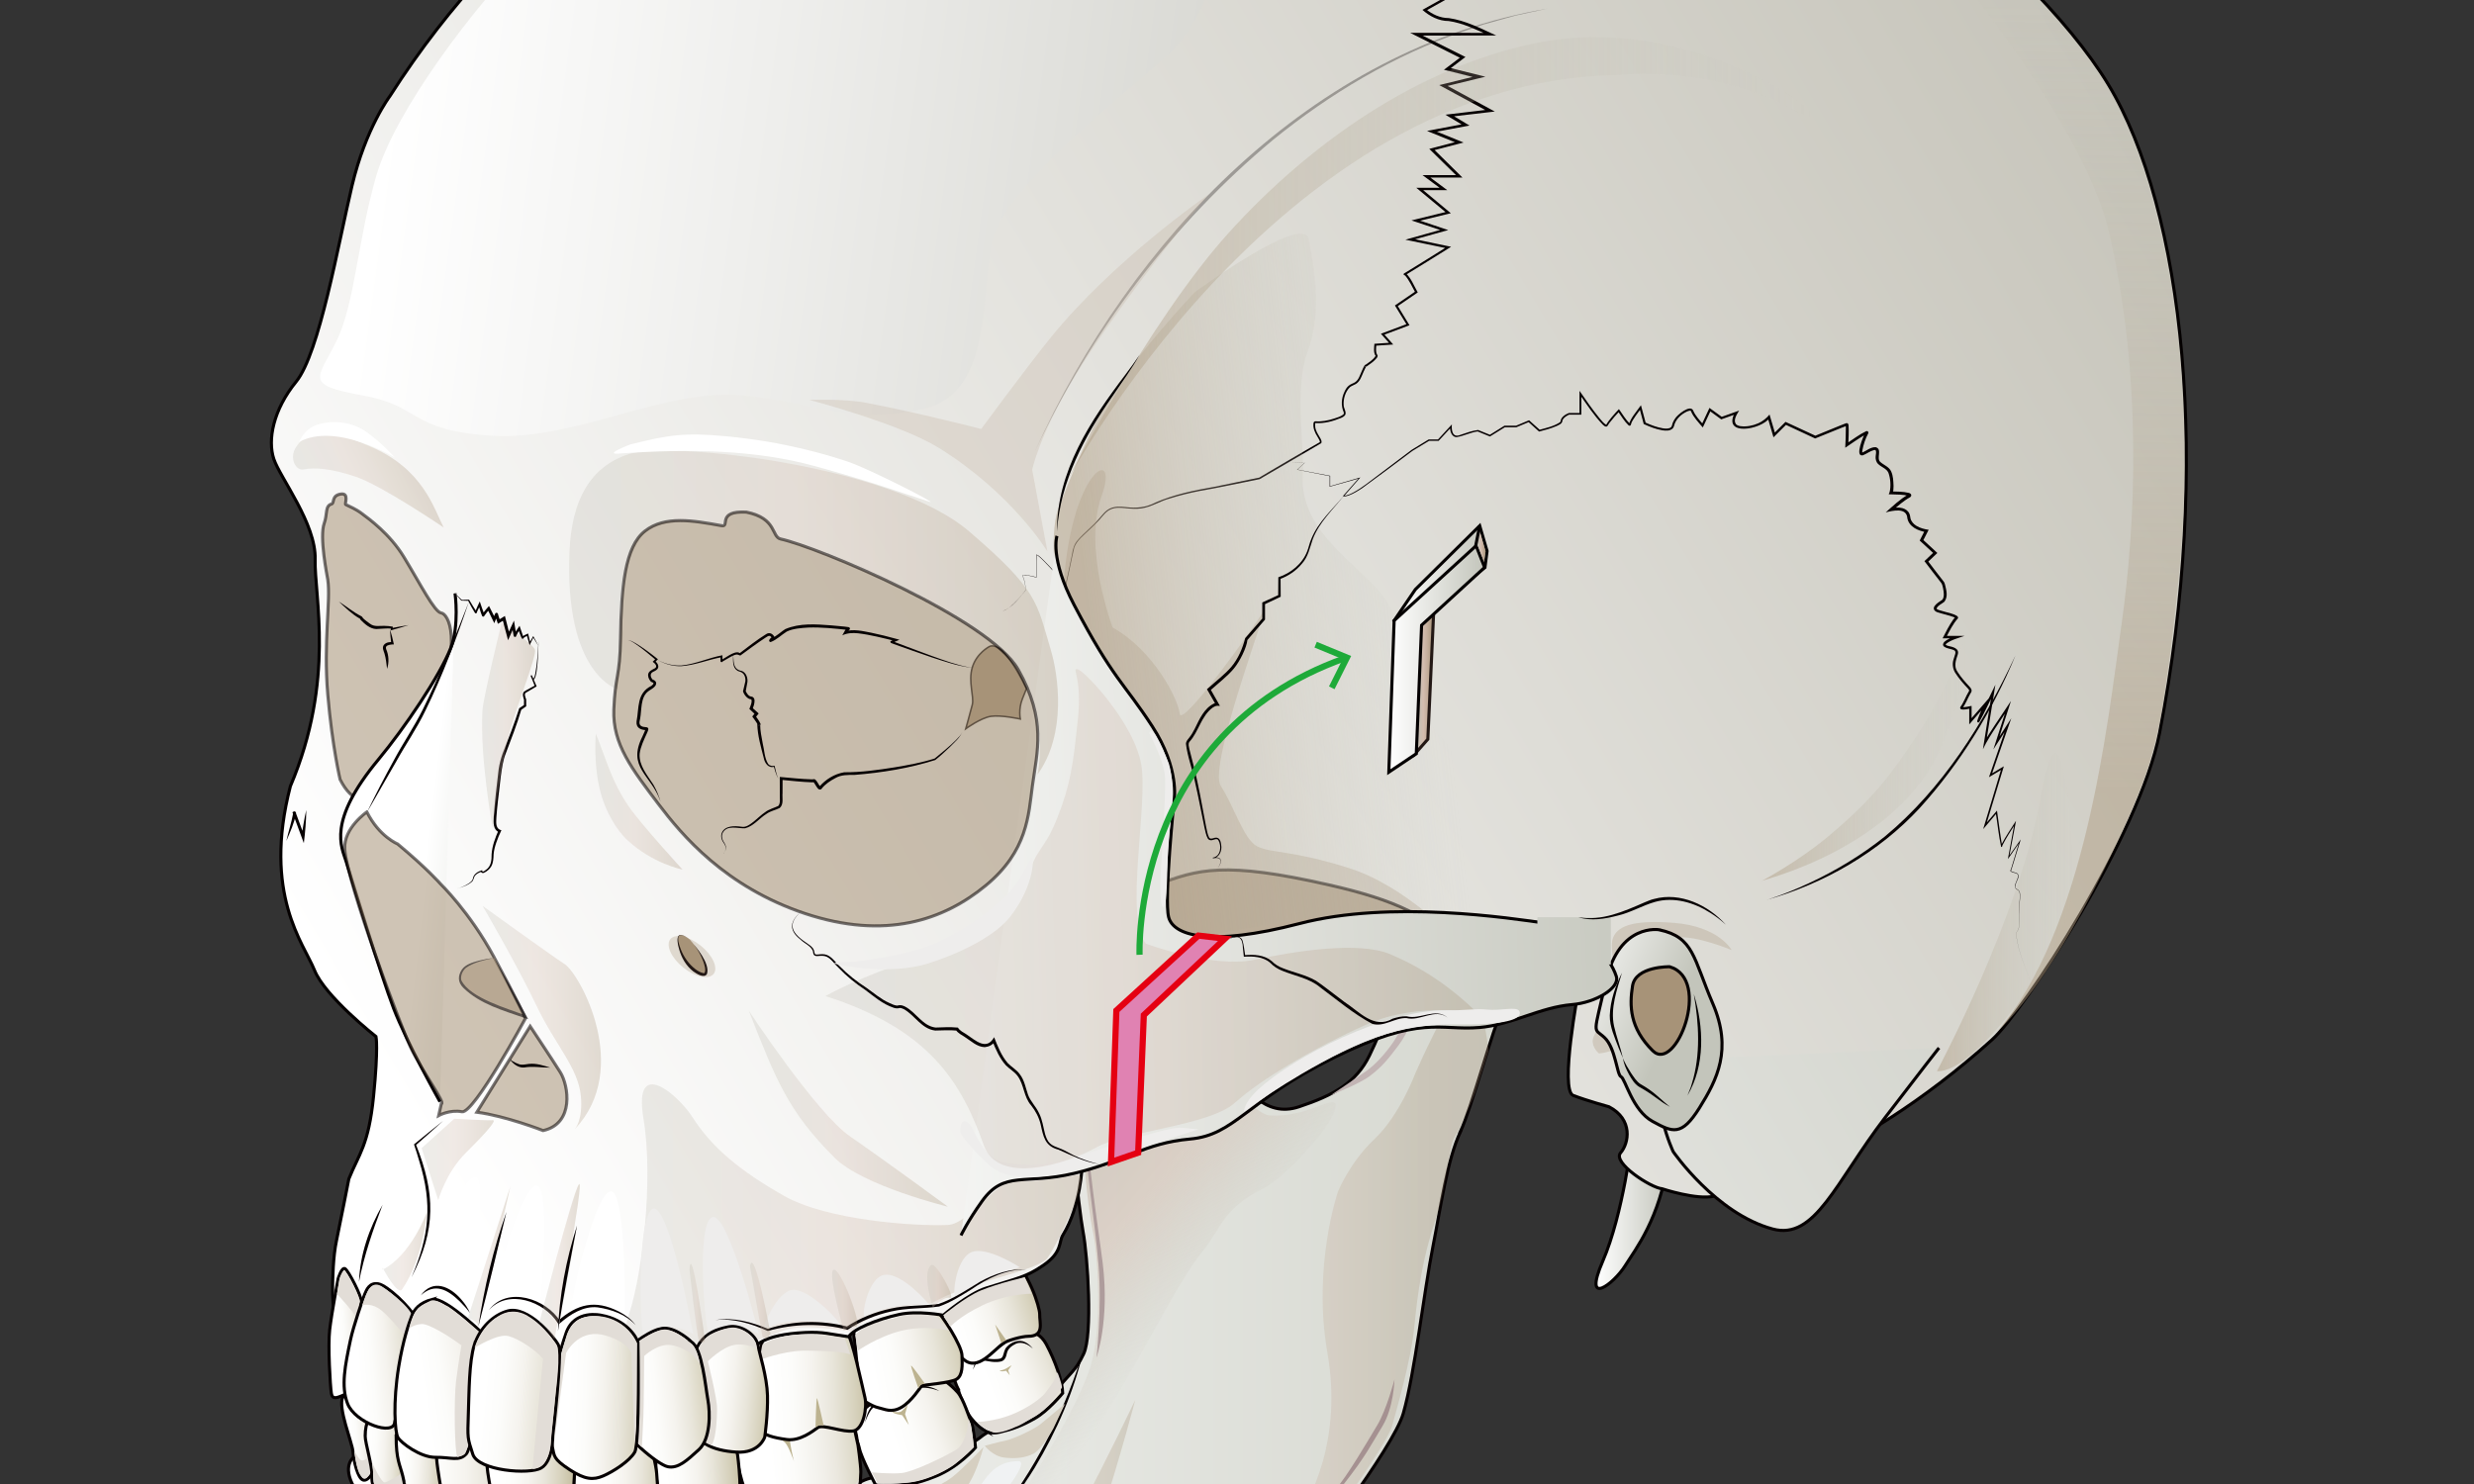 <?xml version="1.0" encoding="UTF-8"?>
<svg xmlns="http://www.w3.org/2000/svg" xmlns:xlink="http://www.w3.org/1999/xlink" viewBox="0 0 800 480">
  <rect x="0" y="0" width="800" height="480" fill="#333333" stroke="none"/>
  <defs>
    <style>
      .cls-1 {
        fill: url(#_名称未設定グラデーション_19-3);
      }

      .cls-1, .cls-2, .cls-3, .cls-4, .cls-5, .cls-6, .cls-7, .cls-8, .cls-9, .cls-10, .cls-11, .cls-12, .cls-13, .cls-14, .cls-15, .cls-16, .cls-17, .cls-18, .cls-19, .cls-20, .cls-21, .cls-22, .cls-23, .cls-24, .cls-25, .cls-26, .cls-27, .cls-28, .cls-29, .cls-30, .cls-31, .cls-32, .cls-33, .cls-34, .cls-35, .cls-36, .cls-37, .cls-38, .cls-39, .cls-40, .cls-41, .cls-42, .cls-43, .cls-44, .cls-45, .cls-46, .cls-47, .cls-48, .cls-49, .cls-50, .cls-51, .cls-52, .cls-53 {
        stroke-width: 0px;
      }

      .cls-2 {
        fill: url(#_名称未設定グラデーション_256-17);
      }

      .cls-2, .cls-3, .cls-4, .cls-5, .cls-6, .cls-7, .cls-8, .cls-9, .cls-10, .cls-11, .cls-19, .cls-20, .cls-21, .cls-22, .cls-23, .cls-24, .cls-25, .cls-26, .cls-54, .cls-33, .cls-34 {
        opacity: .3;
      }

      .cls-3 {
        fill: url(#_名称未設定グラデーション_256-16);
      }

      .cls-4 {
        fill: url(#_名称未設定グラデーション_256-18);
      }

      .cls-5 {
        fill: url(#_名称未設定グラデーション_256-11);
      }

      .cls-6 {
        fill: url(#_名称未設定グラデーション_256-12);
      }

      .cls-7 {
        fill: url(#_名称未設定グラデーション_256-15);
      }

      .cls-8 {
        fill: url(#_名称未設定グラデーション_256-10);
      }

      .cls-9 {
        fill: url(#_名称未設定グラデーション_256-13);
      }

      .cls-10 {
        fill: url(#_名称未設定グラデーション_256-14);
      }

      .cls-11 {
        fill: url(#_名称未設定グラデーション_256);
      }

      .cls-12 {
        fill: url(#_名称未設定グラデーション_25);
      }

      .cls-55 {
        fill: url(#_名称未設定グラデーション_256-19);
        stroke: #231815;
      }

      .cls-55, .cls-56, .cls-57, .cls-58, .cls-59, .cls-60, .cls-61, .cls-62, .cls-63, .cls-64, .cls-65, .cls-66, .cls-67, .cls-68, .cls-69, .cls-70, .cls-71, .cls-72, .cls-73, .cls-74, .cls-75, .cls-76, .cls-77, .cls-78, .cls-79, .cls-80, .cls-81, .cls-82, .cls-83, .cls-84, .cls-85, .cls-86, .cls-87, .cls-88, .cls-89, .cls-90, .cls-91, .cls-92, .cls-93, .cls-94, .cls-95, .cls-96 {
        stroke-miterlimit: 10;
      }

      .cls-13 {
        fill: url(#linear-gradient-25);
      }

      .cls-14 {
        fill: url(#linear-gradient-24);
      }

      .cls-15 {
        fill: url(#_名称未設定グラデーション_107);
      }

      .cls-16 {
        fill: url(#_名称未設定グラデーション_112);
      }

      .cls-17 {
        fill: url(#_名称未設定グラデーション_2-3);
      }

      .cls-18 {
        fill: url(#_名称未設定グラデーション_3-2);
      }

      .cls-56 {
        fill: #e082b2;
        stroke: #e50012;
      }

      .cls-56, .cls-89 {
        stroke-width: 2px;
      }

      .cls-57 {
        fill: url(#_名称未設定グラデーション_19);
      }

      .cls-57, .cls-58, .cls-60, .cls-61, .cls-62, .cls-63, .cls-64, .cls-65, .cls-66, .cls-67, .cls-68, .cls-69, .cls-70, .cls-71, .cls-72, .cls-73, .cls-74, .cls-79, .cls-80, .cls-81, .cls-82, .cls-83, .cls-84, .cls-85, .cls-86, .cls-87, .cls-88, .cls-90, .cls-92, .cls-93, .cls-94, .cls-95, .cls-96 {
        stroke: #060001;
      }

      .cls-58 {
        fill: url(#_名称未設定グラデーション_10);
      }

      .cls-59 {
        fill: url(#_名称未設定グラデーション_32);
      }

      .cls-59, .cls-75, .cls-76, .cls-77, .cls-78, .cls-91 {
        stroke: #040000;
      }

      .cls-19 {
        fill: url(#_名称未設定グラデーション_256-8);
      }

      .cls-20 {
        fill: url(#_名称未設定グラデーション_256-3);
      }

      .cls-21 {
        fill: url(#_名称未設定グラデーション_256-4);
      }

      .cls-22 {
        fill: url(#_名称未設定グラデーション_256-5);
      }

      .cls-23 {
        fill: url(#_名称未設定グラデーション_256-6);
      }

      .cls-24 {
        fill: url(#_名称未設定グラデーション_256-9);
      }

      .cls-25 {
        fill: url(#_名称未設定グラデーション_256-2);
      }

      .cls-26 {
        fill: url(#_名称未設定グラデーション_256-7);
      }

      .cls-60 {
        fill: url(#linear-gradient-20);
      }

      .cls-61 {
        fill: url(#linear-gradient-18);
      }

      .cls-62 {
        fill: url(#linear-gradient-22);
      }

      .cls-63 {
        fill: url(#linear-gradient-14);
      }

      .cls-64 {
        fill: url(#linear-gradient-21);
      }

      .cls-65 {
        fill: url(#linear-gradient-10);
      }

      .cls-66 {
        fill: url(#linear-gradient-12);
      }

      .cls-67 {
        fill: url(#linear-gradient-15);
      }

      .cls-68 {
        fill: url(#linear-gradient-23);
      }

      .cls-69 {
        fill: url(#linear-gradient-16);
      }

      .cls-70 {
        fill: url(#linear-gradient-17);
      }

      .cls-71 {
        fill: url(#linear-gradient-19);
      }

      .cls-72 {
        fill: url(#linear-gradient-11);
      }

      .cls-73 {
        fill: url(#linear-gradient-13);
      }

      .cls-74 {
        fill: url(#_名称未設定グラデーション_19-2);
      }

      .cls-75 {
        fill: url(#_名称未設定グラデーション_2-6);
      }

      .cls-76 {
        fill: url(#_名称未設定グラデーション_2-5);
      }

      .cls-77 {
        fill: url(#_名称未設定グラデーション_2-4);
      }

      .cls-78 {
        fill: url(#_名称未設定グラデーション_2-2);
      }

      .cls-79 {
        fill: url(#linear-gradient-9);
      }

      .cls-80 {
        fill: url(#linear-gradient-3);
      }

      .cls-81 {
        fill: url(#linear-gradient-2);
      }

      .cls-82 {
        fill: url(#linear-gradient-4);
      }

      .cls-83 {
        fill: url(#linear-gradient-6);
      }

      .cls-84 {
        fill: url(#linear-gradient-7);
      }

      .cls-85 {
        fill: url(#linear-gradient-5);
      }

      .cls-86 {
        fill: url(#linear-gradient-8);
      }

      .cls-87 {
        stroke-width: .5px;
      }

      .cls-87, .cls-88, .cls-90, .cls-34, .cls-42 {
        fill: #a79378;
      }

      .cls-27 {
        fill: url(#_名称未設定グラデーション_4-3);
      }

      .cls-27, .cls-28, .cls-29, .cls-30, .cls-35 {
        mix-blend-mode: multiply;
      }

      .cls-27, .cls-28, .cls-29, .cls-30, .cls-35, .cls-53 {
        opacity: .5;
      }

      .cls-28 {
        fill: url(#_名称未設定グラデーション_4-4);
      }

      .cls-29 {
        fill: url(#_名称未設定グラデーション_4-5);
      }

      .cls-30 {
        fill: url(#_名称未設定グラデーション_4-2);
      }

      .cls-89 {
        stroke: #1eaa39;
      }

      .cls-89, .cls-95 {
        fill: none;
      }

      .cls-31 {
        fill: url(#_名称未設定グラデーション_256-20);
      }

      .cls-90, .cls-97 {
        opacity: .55;
      }

      .cls-91 {
        fill: url(#_名称未設定グラデーション_2);
      }

      .cls-92 {
        fill: url(#_名称未設定グラデーション_7);
      }

      .cls-93 {
        fill: url(#_名称未設定グラデーション_6);
      }

      .cls-94 {
        fill: url(#_名称未設定グラデーション_3);
      }

      .cls-32 {
        fill: url(#_名称未設定グラデーション_112-2);
      }

      .cls-98 {
        isolation: isolate;
      }

      .cls-33 {
        fill: #c1b3a0;
      }

      .cls-35 {
        fill: url(#_名称未設定グラデーション_4);
      }

      .cls-36 {
        fill: #221714;
      }

      .cls-37 {
        fill: #1eaa39;
      }

      .cls-38 {
        fill: #d1d0c9;
      }

      .cls-39 {
        fill: #e2ddd7;
      }

      .cls-40 {
        fill: #d6cfc1;
      }

      .cls-41 {
        fill: #bdb390;
      }

      .cls-43 {
        fill: #a59191;
      }

      .cls-44 {
        fill: #ae9c9c;
      }

      .cls-45 {
        fill: #c2b4b4;
      }

      .cls-46 {
        fill: #fff;
      }

      .cls-47 {
        fill: #e8eaeb;
      }

      .cls-48 {
        fill: #e8e9eb;
      }

      .cls-49 {
        fill: #eeedec;
      }

      .cls-50 {
        fill: #f0f2f3;
      }

      .cls-51 {
        fill: #040000;
      }

      .cls-52 {
        fill: #060001;
      }

      .cls-96 {
        fill: url(#linear-gradient);
      }

      .cls-53 {
        fill: url(#_名称未設定グラデーション_123);
      }
    </style>
    <linearGradient id="_名称未設定グラデーション_19" data-name="名称未設定グラデーション 19" x1="253.03" y1="245.98" x2="225.87" y2="368.68" gradientUnits="userSpaceOnUse">
      <stop offset="0" stop-color="#fff"/>
      <stop offset="1" stop-color="#d5d7cf"/>
    </linearGradient>
    <linearGradient id="_名称未設定グラデーション_19-2" data-name="名称未設定グラデーション 19" x1="112.69" y1="440.8" x2="491.85" y2="440.8" xlink:href="#_名称未設定グラデーション_19"/>
    <linearGradient id="_名称未設定グラデーション_256" data-name="名称未設定グラデーション 256" x1="368.7" y1="423" x2="463.67" y2="423" gradientUnits="userSpaceOnUse">
      <stop offset="0" stop-color="#c3c3b8"/>
      <stop offset=".32" stop-color="#cdbeb1"/>
      <stop offset=".44" stop-color="#d3bcae"/>
      <stop offset=".66" stop-color="#c4ae9b"/>
      <stop offset="1" stop-color="#a79378"/>
    </linearGradient>
    <linearGradient id="_名称未設定グラデーション_256-2" data-name="名称未設定グラデーション 256" x1="298.89" y1="505.98" x2="367.1" y2="505.98" xlink:href="#_名称未設定グラデーション_256"/>
    <linearGradient id="_名称未設定グラデーション_123" data-name="名称未設定グラデーション 123" x1="317.6" y1="373.83" x2="383.82" y2="428.83" gradientUnits="userSpaceOnUse">
      <stop offset="0" stop-color="#aba696"/>
      <stop offset=".56" stop-color="#d3bcae"/>
      <stop offset=".61" stop-color="#d1bcae" stop-opacity=".91"/>
      <stop offset=".72" stop-color="#cebeb1" stop-opacity=".69"/>
      <stop offset=".87" stop-color="#c8c0b4" stop-opacity=".33"/>
      <stop offset="1" stop-color="#c3c3b8" stop-opacity="0"/>
    </linearGradient>
    <linearGradient id="_名称未設定グラデーション_112" data-name="名称未設定グラデーション 112" x1="303.29" y1="256.29" x2="207.51" y2="416.13" gradientUnits="userSpaceOnUse">
      <stop offset="0" stop-color="#c3c3b8"/>
      <stop offset=".42" stop-color="#cdc6c1"/>
      <stop offset=".44" stop-color="#cec7c2"/>
      <stop offset=".51" stop-color="#cdc6c0" stop-opacity=".91"/>
      <stop offset=".65" stop-color="#ccc4bb" stop-opacity=".68"/>
      <stop offset=".85" stop-color="#cbc0b3" stop-opacity=".31"/>
      <stop offset="1" stop-color="#cabead" stop-opacity="0"/>
    </linearGradient>
    <linearGradient id="_名称未設定グラデーション_19-3" data-name="名称未設定グラデーション 19" x1="305.32" y1="257.56" x2="278.16" y2="380.26" xlink:href="#_名称未設定グラデーション_19"/>
    <linearGradient id="_名称未設定グラデーション_107" data-name="名称未設定グラデーション 107" x1="354.45" y1="286.95" x2="258.73" y2="446.69" gradientUnits="userSpaceOnUse">
      <stop offset="0" stop-color="#c3c3b8"/>
      <stop offset=".42" stop-color="#cdc6c1"/>
      <stop offset=".44" stop-color="#cec7c2"/>
      <stop offset=".93" stop-color="#cabfaf"/>
      <stop offset="1" stop-color="#cabead"/>
    </linearGradient>
    <linearGradient id="linear-gradient" x1="228.72" y1="431.75" x2="186.98" y2="435.25" gradientUnits="userSpaceOnUse">
      <stop offset="0" stop-color="#bcb390"/>
      <stop offset=".04" stop-color="#c1b999"/>
      <stop offset=".24" stop-color="#d7d2bd"/>
      <stop offset=".43" stop-color="#e8e5da"/>
      <stop offset=".62" stop-color="#f5f3ee"/>
      <stop offset=".81" stop-color="#fcfcfa"/>
      <stop offset="1" stop-color="#fff"/>
    </linearGradient>
    <linearGradient id="linear-gradient-2" x1="198.75" y1="443.46" x2="155.16" y2="442.94" xlink:href="#linear-gradient"/>
    <linearGradient id="linear-gradient-3" x1="164.97" y1="456.33" x2="130.69" y2="455.92" xlink:href="#linear-gradient"/>
    <linearGradient id="linear-gradient-4" x1="111.76" y1="460.01" x2="136.4" y2="460.01" xlink:href="#linear-gradient"/>
    <linearGradient id="linear-gradient-5" x1="352.73" y1="438.21" x2="320.85" y2="453.62" gradientTransform="translate(41.96 -31.37) rotate(5.25)" xlink:href="#linear-gradient"/>
    <linearGradient id="linear-gradient-6" x1="324.41" y1="453.83" x2="288.49" y2="465.13" xlink:href="#linear-gradient"/>
    <linearGradient id="_名称未設定グラデーション_10" data-name="名称未設定グラデーション 10" x1="289.08" y1="470.77" x2="249.2" y2="474.12" gradientUnits="userSpaceOnUse">
      <stop offset="0" stop-color="#bcb390"/>
      <stop offset=".06" stop-color="#c2ba9b"/>
      <stop offset=".29" stop-color="#dbd7c5"/>
      <stop offset=".47" stop-color="#ebe8df"/>
      <stop offset=".57" stop-color="#f1efe9"/>
      <stop offset=".63" stop-color="#f4f3ee"/>
      <stop offset=".82" stop-color="#fcfcfa"/>
      <stop offset="1" stop-color="#fff"/>
    </linearGradient>
    <linearGradient id="linear-gradient-7" x1="242.19" y1="479.07" x2="215.39" y2="480.55" xlink:href="#linear-gradient"/>
    <linearGradient id="linear-gradient-8" x1="219.12" y1="483.23" x2="191.8" y2="482.9" xlink:href="#linear-gradient"/>
    <linearGradient id="_名称未設定グラデーション_7" data-name="名称未設定グラデーション 7" x1="124.47" y1="461.39" x2="113.94" y2="460.59" gradientTransform="translate(-60.52 23.75) rotate(-7.58)" gradientUnits="userSpaceOnUse">
      <stop offset="0" stop-color="#bcb390"/>
      <stop offset=".04" stop-color="#c1b999"/>
      <stop offset=".24" stop-color="#d7d2bd"/>
      <stop offset=".43" stop-color="#e8e5da"/>
      <stop offset=".62" stop-color="#f5f3ee"/>
      <stop offset=".81" stop-color="#fcfcfa"/>
      <stop offset="1" stop-color="#fff"/>
    </linearGradient>
    <linearGradient id="linear-gradient-9" x1="133.98" y1="468.36" x2="119.37" y2="466.1" gradientTransform="translate(-50.06 19.79) rotate(-6.16)" xlink:href="#linear-gradient"/>
    <linearGradient id="linear-gradient-10" x1="145.59" y1="476.06" x2="129.35" y2="475.41" xlink:href="#linear-gradient"/>
    <linearGradient id="linear-gradient-11" x1="176.13" y1="480.82" x2="135.31" y2="480.82" xlink:href="#linear-gradient"/>
    <linearGradient id="linear-gradient-12" x1="188.45" y1="483.52" x2="161.64" y2="479.9" gradientTransform="translate(-50.36 24.61) rotate(-6.01)" xlink:href="#linear-gradient"/>
    <linearGradient id="_名称未設定グラデーション_112-2" data-name="名称未設定グラデーション 112" x1="352.25" y1="272.73" x2="250.47" y2="442.58" xlink:href="#_名称未設定グラデーション_112"/>
    <linearGradient id="_名称未設定グラデーション_2" data-name="名称未設定グラデーション 2" x1="516.09" y1="392.3" x2="539.46" y2="392.3" gradientUnits="userSpaceOnUse">
      <stop offset="0" stop-color="#fff"/>
      <stop offset="1" stop-color="#c3c5bb"/>
    </linearGradient>
    <linearGradient id="linear-gradient-13" x1="339.42" y1="421.13" x2="307.15" y2="437.56" gradientTransform="translate(94.28 -25.63) rotate(9.87) scale(.94)" xlink:href="#linear-gradient"/>
    <linearGradient id="linear-gradient-14" x1="317.77" y1="433.77" x2="281.47" y2="440.42" xlink:href="#linear-gradient"/>
    <linearGradient id="linear-gradient-15" x1="284.55" y1="446.33" x2="249.35" y2="447.36" xlink:href="#linear-gradient"/>
    <linearGradient id="_名称未設定グラデーション_32" data-name="名称未設定グラデーション 32" x1="112.65" y1="330.26" x2="665.28" y2="2.41" gradientUnits="userSpaceOnUse">
      <stop offset="0" stop-color="#fff"/>
      <stop offset="1" stop-color="#c7c5bb"/>
    </linearGradient>
    <linearGradient id="_名称未設定グラデーション_256-3" data-name="名称未設定グラデーション 256" x1="136.34" y1="375.04" x2="159.66" y2="375.04" xlink:href="#_名称未設定グラデーション_256"/>
    <linearGradient id="_名称未設定グラデーション_4" data-name="名称未設定グラデーション 4" x1="647.85" y1="256.17" x2="653.07" y2="-46.2" gradientUnits="userSpaceOnUse">
      <stop offset="0" stop-color="#af9d83"/>
      <stop offset="1" stop-color="#c3c5bb" stop-opacity="0"/>
    </linearGradient>
    <linearGradient id="_名称未設定グラデーション_256-4" data-name="名称未設定グラデーション 256" x1="201.95" y1="394.08" x2="349.57" y2="394.08" xlink:href="#_名称未設定グラデーション_256"/>
    <linearGradient id="linear-gradient-16" x1="253.04" y1="454.98" x2="227.49" y2="456.34" gradientTransform="translate(67.43 -35.75) rotate(8.22)" xlink:href="#linear-gradient"/>
    <linearGradient id="linear-gradient-17" x1="235.37" y1="450.16" x2="206.7" y2="452.97" xlink:href="#linear-gradient"/>
    <linearGradient id="linear-gradient-18" x1="213.07" y1="453.72" x2="183.12" y2="451.11" gradientTransform="translate(-26.34 12.19) rotate(-3.45)" xlink:href="#linear-gradient"/>
    <linearGradient id="linear-gradient-19" x1="121.56" y1="426.35" x2="109.95" y2="426.44" gradientTransform="translate(-26.34 12.19) rotate(-3.45)" xlink:href="#linear-gradient"/>
    <linearGradient id="linear-gradient-20" x1="140.33" y1="434.29" x2="115.9" y2="434.74" gradientTransform="translate(-26.34 12.19) rotate(-3.45)" xlink:href="#linear-gradient"/>
    <linearGradient id="linear-gradient-21" x1="170.95" y1="440.56" x2="136.7" y2="440.26" gradientTransform="translate(-66.82 33.31) rotate(-8.91)" xlink:href="#linear-gradient"/>
    <linearGradient id="linear-gradient-22" x1="188.2" y1="450.51" x2="157.07" y2="442.24" gradientTransform="translate(-70.61 38.18) rotate(-9.39)" xlink:href="#linear-gradient"/>
    <linearGradient id="_名称未設定グラデーション_256-5" data-name="名称未設定グラデーション 256" x1="92.71" y1="139.95" x2="127.54" y2="139.95" gradientTransform="translate(-41.33 77.9) rotate(-25.28)" xlink:href="#_名称未設定グラデーション_256"/>
    <linearGradient id="linear-gradient-23" x1="264.91" y1="544.72" x2="782.88" y2="237.43" gradientUnits="userSpaceOnUse">
      <stop offset="0" stop-color="#fff"/>
      <stop offset="1" stop-color="#c3c5bb"/>
    </linearGradient>
    <linearGradient id="_名称未設定グラデーション_6" data-name="名称未設定グラデーション 6" x1="454.18" y1="363.28" x2="504.29" y2="363.28" gradientTransform="translate(259.77 -169.5) rotate(23.8) scale(.91 .96)" gradientUnits="userSpaceOnUse">
      <stop offset=".05" stop-color="#fff"/>
      <stop offset="1" stop-color="#c3c5bb"/>
    </linearGradient>
    <linearGradient id="_名称未設定グラデーション_4-2" data-name="名称未設定グラデーション 4" x1="351.62" y1="199.39" x2="463.13" y2="186.4" xlink:href="#_名称未設定グラデーション_4"/>
    <linearGradient id="_名称未設定グラデーション_2-2" data-name="名称未設定グラデーション 2" x1="250.07" y1="289.04" x2="549.12" y2="278.93" xlink:href="#_名称未設定グラデーション_2"/>
    <linearGradient id="_名称未設定グラデーション_256-6" data-name="名称未設定グラデーション 256" x1="184.05" y1="198.16" x2="342.15" y2="198.16" xlink:href="#_名称未設定グラデーション_256"/>
    <linearGradient id="_名称未設定グラデーション_256-7" data-name="名称未設定グラデーション 256" x1="242.14" y1="358.62" x2="306.51" y2="358.62" xlink:href="#_名称未設定グラデーション_256"/>
    <linearGradient id="_名称未設定グラデーション_256-8" data-name="名称未設定グラデーション 256" x1="266.91" y1="297.17" x2="477.89" y2="297.17" xlink:href="#_名称未設定グラデーション_256"/>
    <linearGradient id="_名称未設定グラデーション_3" data-name="名称未設定グラデーション 3" x1="138.02" y1="273.35" x2="192.95" y2="279.75" gradientUnits="userSpaceOnUse">
      <stop offset="0" stop-color="#fff"/>
      <stop offset=".24" stop-color="#eff0ed"/>
      <stop offset=".72" stop-color="#c8cac1"/>
      <stop offset=".78" stop-color="#c3c5bb"/>
    </linearGradient>
    <linearGradient id="_名称未設定グラデーション_256-9" data-name="名称未設定グラデーション 256" x1="156.07" y1="329.1" x2="194.34" y2="329.1" xlink:href="#_名称未設定グラデーション_256"/>
    <linearGradient id="_名称未設定グラデーション_256-10" data-name="名称未設定グラデーション 256" x1="155.89" y1="234.51" x2="173" y2="234.51" xlink:href="#_名称未設定グラデーション_256"/>
    <linearGradient id="_名称未設定グラデーション_3-2" data-name="名称未設定グラデーション 3" x1="165.66" y1="201.09" x2="203.63" y2="205.51" xlink:href="#_名称未設定グラデーション_3"/>
    <linearGradient id="_名称未設定グラデーション_4-3" data-name="名称未設定グラデーション 4" x1="343.73" y1="85.04" x2="586.22" y2="85.04" xlink:href="#_名称未設定グラデーション_4"/>
    <linearGradient id="_名称未設定グラデーション_256-11" data-name="名称未設定グラデーション 256" x1="174.34" y1="408.06" x2="187.48" y2="408.06" xlink:href="#_名称未設定グラデーション_256"/>
    <linearGradient id="_名称未設定グラデーション_256-12" data-name="名称未設定グラデーション 256" x1="151.26" y1="406.46" x2="165.04" y2="406.46" xlink:href="#_名称未設定グラデーション_256"/>
    <linearGradient id="_名称未設定グラデーション_256-13" data-name="名称未設定グラデーション 256" x1="123.72" y1="404.69" x2="138.06" y2="404.69" xlink:href="#_名称未設定グラデーション_256"/>
    <linearGradient id="_名称未設定グラデーション_256-14" data-name="名称未設定グラデーション 256" x1="192.5" y1="259.28" x2="220.71" y2="259.28" xlink:href="#_名称未設定グラデーション_256"/>
    <linearGradient id="_名称未設定グラデーション_2-3" data-name="名称未設定グラデーション 2" x1="250.88" y1="313.04" x2="549.93" y2="302.94" xlink:href="#_名称未設定グラデーション_2"/>
    <linearGradient id="_名称未設定グラデーション_4-4" data-name="名称未設定グラデーション 4" x1="626.33" y1="295.13" x2="670.12" y2="295.13" xlink:href="#_名称未設定グラデーション_4"/>
    <linearGradient id="_名称未設定グラデーション_4-5" data-name="名称未設定グラデーション 4" x1="569.81" y1="245.97" x2="636.41" y2="245.97" xlink:href="#_名称未設定グラデーション_4"/>
    <linearGradient id="linear-gradient-24" x1="154.69" y1="410.53" x2="163.77" y2="410.53" xlink:href="#linear-gradient-23"/>
    <linearGradient id="linear-gradient-25" x1="180.43" y1="413.48" x2="186.59" y2="413.48" xlink:href="#linear-gradient-23"/>
    <linearGradient id="_名称未設定グラデーション_256-15" data-name="名称未設定グラデーション 256" x1="269.06" y1="420.62" x2="277.21" y2="420.62" xlink:href="#_名称未設定グラデーション_256"/>
    <linearGradient id="_名称未設定グラデーション_256-16" data-name="名称未設定グラデーション 256" x1="242.49" y1="420.81" x2="249.15" y2="420.81" xlink:href="#_名称未設定グラデーション_256"/>
    <linearGradient id="_名称未設定グラデーション_256-17" data-name="名称未設定グラデーション 256" x1="222.93" y1="421.51" x2="227.96" y2="421.51" xlink:href="#_名称未設定グラデーション_256"/>
    <linearGradient id="_名称未設定グラデーション_256-18" data-name="名称未設定グラデーション 256" x1="299.83" y1="416.01" x2="307.58" y2="416.01" xlink:href="#_名称未設定グラデーション_256"/>
    <linearGradient id="_名称未設定グラデーション_25" data-name="名称未設定グラデーション 25" x1="128.64" y1="8.77" x2="384.55" y2="43.47" gradientUnits="userSpaceOnUse">
      <stop offset="0" stop-color="#fff"/>
      <stop offset=".46" stop-color="#efefed"/>
      <stop offset="1" stop-color="#dadad5"/>
    </linearGradient>
    <linearGradient id="_名称未設定グラデーション_2-4" data-name="名称未設定グラデーション 2" x1="450.81" y1="187.09" x2="480.86" y2="187.09" xlink:href="#_名称未設定グラデーション_2"/>
    <linearGradient id="_名称未設定グラデーション_256-19" data-name="名称未設定グラデーション 256" x1="457.67" y1="220.59" x2="463.62" y2="220.59" xlink:href="#_名称未設定グラデーション_256"/>
    <linearGradient id="_名称未設定グラデーション_2-5" data-name="名称未設定グラデーション 2" x1="449.09" y1="213.13" x2="480.07" y2="213.13" xlink:href="#_名称未設定グラデーション_2"/>
    <linearGradient id="_名称未設定グラデーション_256-20" data-name="名称未設定グラデーション 256" x1="477.71" y1="176.92" x2="480.39" y2="176.92" xlink:href="#_名称未設定グラデーション_256"/>
    <linearGradient id="_名称未設定グラデーション_2-6" data-name="名称未設定グラデーション 2" x1="477.16" y1="173.36" x2="478.48" y2="173.36" xlink:href="#_名称未設定グラデーション_2"/>
  </defs>
  <g class="cls-98">
    <g id="_レイヤー_1" data-name="レイヤー 1">
      <g>
        <path class="cls-57" d="m234.89,474.35s14.41-1.64,27.65-17.53c4.48-5.37,1.71-34.5,10-45.97,2.13-2.95,2.91-6.74,7.18-8.47,25.02-10.13,29.03-37.29,29.03-37.29,0,0,3.61-4.25,2.07-15.52l.4-.9c1.23-13.27,5.58-12.69,4.32-18.15s.02-8.65,1.56-11.74c1.54-3.09,1.22-8.02,5.23-18.21s6.09-17.66,4.78-23.52c-1.3-5.86-4.1-10.34-12.13-11.57s-15.77-1.79-19.44,6.16c-1.51,3.27-.5,16.62-.5,16.62,0,0,2.88,6.69-10.09,27.99-12.96,21.3-27.78,9.26-32.29,9.57s-21.77-22.78-25.12-25.93c-2.29-2.16-4.63-7.41-8.2-8.64s-5.38-2.47-9.72,6.17-3.07,31.79,0,36.11,6.8,24.08,8.96,37.97-.93,18.52-1.85,29.63-5.7,15.43-5.7,15.43l2.93,16.05s-93.53,42.75-94.76,43.37,12.77,41.58,12.77,41.58l102.91-43.22Z"/>
        <path class="cls-74" d="m472.24,366.1c-4.26,8.96-6.4,24.6-8.79,36.62-3.12,15.68-5.88,41.13-9.67,54.41-3.25,11.39-32.26,48.73-32.26,48.73-9.72,11.58-41.13,27.52-57.8,34.01-16.67,6.48-37.74,14.67-59.04,23.93-16.3,7.09-20.8,10.95-49.95,21.01-22.19,7.65-38.2,11.06-67.67,6.14-13.62-2.28-20.63-11.16-32.86-11.16-8.04,0-14.07-3.02-17.36-7.66-5.64-7.98-6.88-31.37-7.78-40.6-1.5-15.51-5.1-33.92-14.53-50.39-4.12-7.19-.06-9.91-.06-9.91,0,0,63.81,26.13,72.13,23.15,10.44-3.74,27.64-4.12,33.41-1.67,5.13,2.18,7.4,1.94,12.29.24,2.64-.92,4.99-3.11,10.05-3.79,3.04-.51,4.16,1.45,8.77,0,4.62-1.45,16.76-2.55,21.42-4.22,4.89-1.75,2.06-4.22,7.09-6.24,4.61-1.85,7.88-.14,11.64-1.35,3.95-1.28,13.92-4.65,15.52-5.4,3.33-1.56,1.88-1.47,9.75-6.68,3.94-3.16,5.1-2.81,10.26-4.86,6.17-2.45,11.7-6.8,13.18-8.73,6.4-8.33,7.47-7.56,10.43-13.76,2.96-6.2,1.33-31.46-.18-39.49-1.5-8.03-4.9-39.82-3.35-50.93,1.54-11.11,2.16-24.08,8.64-29.94,6.48-5.86,16.67-8.33,20.99-7.41,4.32.93,14.03,27.78,19.98,34.57,5.95,6.79,12.43,16.98,23.54,13.27,11.11-3.7,18.52-7.72,22.84-16.67,4.32-8.95,7.41-17.59,7.1-21.3-.31-3.7-2.18-14.49-2.16-17.9.06-9.37,4.32-14.82,18.83-13.58,14.51,1.23,22.94,7.66,24.79,11.06,1.85,3.4-3.35,21.8-5.35,25.98-3.5,7.34-10.22,32.84-13.88,40.52Z"/>
        <path class="cls-52" d="m350.38,436.76c-3.1,13.39-8.69,26.15-15.75,37.91-4.27,7.01-9.35,13.67-15.05,19.56,0,0,2.59-3.19,2.59-3.19.8-.96,1.82-2.24,2.52-3.24,11.51-15.26,20.02-32.81,25.68-51.04h0Z"/>
        <path class="cls-11" d="m481.34,339.91l-4.34,13.56s-4.43,11.09-6.51,14.1c-2.08,3.01-2.57,16.09-6.51,27.67-3.94,11.58-5.6,23.07-6.61,33.63-1.08,11.39-5.99,27.71-7.15,32.16-1.16,4.44-12.72,21.01-16.97,26.8-4.25,5.79-12.56,17.3-16.08,20.54-4.89,4.52-41.87,26.48-27.52,16.53,6.51-8.68,20.61-20.61,27.67-30.38,7.05-9.76,16.75-29.35,11.89-57.13-4.86-27.78,3.43-51.94,3.43-51.94,0,0,3.74-9.41,11.85-17.05,8.1-7.64,13.2-21.3,13.2-21.3,0,0,11.34-26.08,16.21-28.4,4.86-2.32,7.44,21.21,7.44,21.21Z"/>
        <path class="cls-25" d="m367.1,452.8s-32.41,68.38-49.39,87.21-18.83,19.14-18.83,19.14c0,0,28.12-12.48,37.52-22.92,12.5-13.89,30.7-83.43,30.7-83.43Z"/>
        <path class="cls-52" d="m195.08,451.8c1.88.61,3.59,1.48,5.01,2.92,1.06,1.54,2.11,3.03,2.41,4.87,0,.11,0,.3-.14.33.1-.07.04-.2,0-.3-.82-1.47-2.05-2.9-3.01-4.24-1.25-1.29-2.9-2.33-4.26-3.58h0Z"/>
        <path class="cls-53" d="m376.63,315.69c-3.57-3.57-13.68.67-20.6,7.72-6.22,6.35-5.38,36.41-5.6,41.89s.43,20.61,3.33,34.97c1.03,5.12,2.97,28.99-1.24,41.99-6.25,19.32-29.56,51.14-26.71,50.01,24.44-9.66,49.41-71.11,63.08-87.52,5.68-6.82,6.29-13.68,19.26-20.16,7.48-3.74,23.01-20.35,23.74-26.68.53-4.63-8.93,3.75-21.43,2.86-4.15-.3-16.69-12.36-23.31-25.5-5.38-10.68-8.93-17.99-10.53-19.59Z"/>
        <path class="cls-52" d="m210.65,460.51c9.73-1.68,19.06-7.14,24.32-15.63.72-1.21,1.3-2.54,1.42-3.97.11,1.45-.39,2.88-.98,4.2-4.68,9.06-14.64,14.98-24.75,15.4h0Z"/>
        <path class="cls-45" d="m458.71,300.43s-.24,13.4-1.22,19.03-4.3,13.64-6.7,17.23c-2.68,4.03-6.21,7.79-8.94,9.7-5.31,3.72-11.47,7.8-11.47,7.8,0,0,9.1-3.55,12.51-6.11,4.19-3.14,6.22-5.85,9.27-9.88,3.43-4.53,5.13-9.61,6.83-17.56s1.34-19.39,1.34-19.39l-1.63-.81Z"/>
        <path class="cls-95" d="m451.41,296.79s-3.54,4.31,0,6.25c3.06,1.68,2.87-2.68,5.68-2.27,3.98.57,6.51-.02,10.8,2.84s6.85,6.89,14.21,6.82c4.57-.05,5.11-3.98,5.11-3.98"/>
        <path class="cls-47" d="m458.31,293.23c2.27,2.27,6.21,1.9,9.58,3.14,10.8,3.98,17.18,9.09,18.63,6.61,1.11-1.9-.21-4.36-4.99-6.61-4.42-2.08-12.34-4.59-15.75-4.59s-9.17-.25-7.47,1.45Z"/>
        <path class="cls-44" d="m380.47,321.95s-.68-11.49-12.08-8.31c-7.34,2.05-14.63,8.54-16.53,16.87-1.8,7.88-2.48,20.5-1.35,35.14,1.38,18,3.6,29.94,4.73,43.7s-.68,29.74-.68,29.74c0,0,4.28-11.71,2.03-30.41-1.11-9.21-5.41-36.14-5.41-49.78,0-20.95,1.42-30.02,6.53-36.27s12.78-7.98,15.32-8.11c4.28-.23,7.43,7.43,7.43,7.43Z"/>
        <path class="cls-43" d="m450.93,446.23s-.24,9.08-3.89,15.04c-3.64,5.96-5.3,9.6-12.58,18.86-5.44,6.93-12.77,18.53-15.21,21.32-2.86,3.27-8.12,3.65-8.12,3.65,0,0,5.32-3.62,7.31-5.28s9.73-14.07,13.37-18.04c3.64-3.97,10.59-15.89,13.57-20.85,2.98-4.96,5.54-14.71,5.54-14.71Z"/>
        <path class="cls-40" d="m282,484.32s5.19.03,9.02-.39c6.47-.72,12.94-3.09,16.77-6.07s10.22-9.79,10.22-9.79c0,0-2.98,11.92-7.66,15.33-4.68,3.41-11.09,6.5-19.18,5.99-5.12-.32-9.18-5.06-9.18-5.06Z"/>
        <path class="cls-40" d="m318.44,467.64s2.55,3.41,6.39,3.83c3.83.43,6.81,0,9.37-1.28s6.39-8.09,6.39-8.09l3.83-8.09-7.66,6.39c-2.55,2.13-9.37,5.11-11.5,5.53s-6.81,1.7-6.81,1.7Z"/>
        <path class="cls-50" d="m329.39,472.61c-10.24,0-11.44,9.03-15.65,11.44-4.21,2.41-22.28,9.63-25.89,10.24-3.61.6-10.24,5.42-16.26,7.23-6.02,1.81-11.44-2.41-15.65.6-4.21,3.01-12.04,22.28-5.42,22.28s14.45-9.63,18.67-10.24c4.21-.6,7.83-3.61,14.45-4.21,6.62-.6,8.43-5.42,14.45-7.83s9.03-5.42,15.65-9.03c6.62-3.61,19.87-20.47,15.65-20.47Z"/>
        <path class="cls-16" d="m295.81,301.25s0-30.97,2.98-32.76c4.12-2.47,29.32-9.1,26.21,14.29-1.19,8.93-3.22,12.67-7.74,23.23-1.79,4.17-1.96,19.5-4.17,26.8-2.81,9.31-3.16,19.94-3.57,21.44-3.32,12.19-7.25,13.64-14.39,23.77-3.19,4.52-7.17,9.53-10.71,17.55-2.04,4.61-3.2,7.07-5.87,10.5-3.41,4.39-7.74,5.96-16.08,8.34-1.59.45-4.38,2.16-8.34,5.36-7.31,5.89-13.25,16.01-17.27,16.68-7.15,1.19-10.92-7.75-16.84-13.99-5.44-5.73,2.39-45.41.76-52.72-4.76-21.44-9.92-38.77-10.72-44.67-1.79-13.1,1.19-25.01,1.19-25.01,0,0,1.18-8.8,7.15-5.96,6.32,3.01,14.41,16.5,17.27,19.65,5.96,6.55,9.53,13.7,25.01,16.68s21.44-4.76,23.23-8.34,11.91-20.85,11.91-20.85Z"/>
        <path class="cls-95" d="m297.48,271.9s-1.84,3.41-.76,4.89c2.01,2.77,1.01-.25,6.8.5,10.92,1.42,10.5,3.95,13.43,4.16,5.14.37,4.78-4.04,4.78-4.04"/>
        <path class="cls-38" d="m305.5,268.39c1.04-1.74,3.53-2.27,8.31-1.01s7.55,2.77,8.56,4.28,1.76,4.28-3.53,3.02c-5.29-1.26-7.3-2.77-9.57-2.77s-4.53-2.27-3.78-3.53Z"/>
        <g>
          <path class="cls-1" d="m305.77,362.33s-6.97,10.19-15.55,24.66c-8.58,14.47-1.61,10.72-12.33,21.44-10.41,10.41-13.94,4.29-20.91,11.26s-15.01,17.15-15.01,17.15"/>
          <path class="cls-52" d="m305.77,362.33c-4.54,7.11-8.96,14.29-13.24,21.55-2.11,3.65-4.34,7.23-5.87,11.11-.83,1.98-1.11,4.05-2.01,6.03-2.11,3.84-5.3,6.67-8.42,9.63-1.63,1.38-3.37,2.66-5.32,3.61-3.91,2.04-8.54,1.45-11.79,4.12-1.64,1.21-3.08,2.79-4.55,4.29-4.36,4.58-8.51,9.34-12.58,14.19,5.23-6.64,10.35-13.44,16.68-19.09,3.35-2.83,8.14-2.36,11.85-4.32,3.73-1.85,6.7-4.91,9.53-7.94,1.42-1.53,2.83-3.1,3.75-4.89.86-1.86,1.21-4.03,2.03-5.95,1.61-3.97,3.85-7.59,6.06-11.17,4.43-7.18,9.01-14.28,13.9-21.16h0Z"/>
        </g>
        <path class="cls-15" d="m307.35,359.34s-2.72,10.53-3.57,15.12-1.7,6.45-3.57,9-4.76,5.44-6.62,7.13-6.28,5.44-6.28,5.44c0,0,5.27-10.87,6.96-13.25s6.96-10.7,7.98-12.91,5.1-10.53,5.1-10.53Z"/>
        <g>
          <g>
            <path class="cls-96" d="m191.76,449.43s-5.85-19.73-4.3-22.91,2.08-5.34,6.29-6.57c4.21-1.23,6.14-4.94,10.42-5.56s3.68-.31,7.53-1.23c3.85-.93,10.15,3.07,12.03,3.7,1.61.54,5.3,13.41,5.71,16.06.33,2.19,1.19,8.52-.06,10.36-2.34,3.43-7.56,4.24-8.89,6.02-1.89,2.52-8.59,2.94-11.99,4.14s-16.74-4.01-16.74-4.01Z"/>
            <path class="cls-52" d="m197.24,426.52c2.04-.59,4.33-1.09,5.93-2.52.88-.99.91-2.18,1.85-3.24.24-.27.8-.42,1.16-.27.33.12.59.3.8.48,1.46,1.36,2.98,2.53,4.65,3.55,1.67.99,3.46,1.81,5.45,2.01-2,.2-4.04-.41-5.83-1.33-2.01-.92-3.68-2.48-5.37-3.76-.12-.02-.1-.03-.21.05-.22.19-.43.69-.65,1.11-1.1,3.19-4.93,3.72-7.79,3.92h0Z"/>
            <path class="cls-52" d="m217.09,417.17c-2.45,1.81-5.37,3.53-6.44,6.55-.34-3.49,3.34-6.04,6.44-6.55h0Z"/>
            <path class="cls-52" d="m199.47,420.44c1.71-.3,3.3.07,4.7,1.11-1.71.3-3.3-.08-4.7-1.11h0Z"/>
          </g>
          <g>
            <path class="cls-81" d="m154.89,432.75s-2.88,1.39-2.25,5.32,3.87,19.52,3.87,19.52c0,0,2.12,4.29,4.07,2.46s1.98-1.79,4.99-1.44c3.02.35,3.36.26,6.58,2.1,1.49.85,4.68,1.68,7.78.69,3-.95,3.2-1.34,8.06-3.3s4.09-2.05,5.75-2.93,2.82-13.15,2.35-16.86-1.23-7.18-2.35-9.03-7.14-1.16-7.14-1.16c0,0-5.56-4.17-8.33-3.47s-6.12,3.01-6.12,3.01c0,0-4.52-2.98-6.38-1.14-1.86,1.84-3.48,3.23-3.48,3.23,0,0-6.71,0-7.41,3.01Z"/>
            <path class="cls-52" d="m158.86,432.75c.39-1.43,2.04-2.07,3.42-1.87,2.33.28,4.15,2.24,5.99,3.13.62-1.19,1.36-2.95,2.23-4.3.92-1.44,2.18-2.65,3.9-1.37,1.2.75,2.24,1.65,3.34,2.33.55.33,1.15.6,1.6.37.59-.28,1.18-.63,1.77-.97,1.06-.53,2.51-1.56,3.66-1.82-.33.07-.6.3-.89.47-6.06,4.21-4.27,3.87-10.38.2-.95-.59-1.63.59-2.16,1.33-.9,1.3-1.45,2.9-2.35,4.28-.09.12-.21.25-.36.31-.42.14-.66,0-.85-.07-.81-.4-1.47-1.02-2.15-1.54-1.82-1.58-5.28-3.27-6.78-.49h0Z"/>
          </g>
          <g>
            <path class="cls-80" d="m133.43,458.1s-5.4-6.36-4.7-10.53,1.17-4.43,2.32-6.38,1.76-1.26,2.38-2.42.33-2.2,2.26-2.55c3.03-.55,6.7.46,7.97.93s3.4.03,5.69-1.14,5.38,2.17,6.46,2.99c.82.63,3.62,5.28,4.88,7.82s2.43,12.57,2.14,16.04c-.36,4.28-.18,8.2-.18,8.2l-13.3,5.48-15.93-18.44Z"/>
            <path class="cls-52" d="m135.68,441.19c1.02-.68,2.56-.59,3.61.22.9.7,1.66,1.66,2.74,2.07.45.24,1.07.25,1.13.15.07-.03.09-.5.11-.59.23-1.43.22-3.27,1.44-4.25-.66,1-.47,2.27-.55,3.42,0,.3,0,1.07-.03,1.36,0,.16-.07.46-.23.67-.37.44-.88.46-1.23.44-1.68-.16-2.8-1.49-3.85-2.64-.78-.75-1.94-1.1-3.13-.83h0Z"/>
            <path class="cls-41" d="m146.38,437.47s4.4,1.71,4.86,3.04,4.33,5.86,4.99,8.63,1.43,7.45,1.6,11.05-.18,8.73-.18,8.73l4.28-.53.36-5.17s.53-2.32-.18-6.06c-.81-4.27-1.67-8.99-1.96-9.8s-4.11-7.37-4.11-7.37l-.52-.64s-3.31-3.18-4.83-3.15c-1.68.03-2.32,1.07-4.31,1.27Z"/>
          </g>
          <path class="cls-82" d="m112.76,459.15s-1.47-4.91-.85-6.61.78-7.51,6.67-6.19c3.99.9,9.05,2.57,11.68,7.05,2.62,4.48,6.5,13.53,6.12,16.46s-15.37,4.96-17,3.54-6.61-14.25-6.61-14.25Z"/>
          <path class="cls-41" d="m215.02,413.66s3.65,3.3,4.63,5.38,3.31,5.56,3.95,11.06,1.1,9.06,1.1,10.44c0,1.5-.82,5.77-.82,5.77,0,0,4.03-1.44,4.67-3.3s1.47-5.5.48-10.02-4.03-15.38-5.52-15.82-4.26-2.06-4.96-2.18c-1.22-1.01-3.53-1.33-3.53-1.33Z"/>
          <path class="cls-41" d="m190.02,456.66c-.06-1.35,1.16-3.41.81-11.58s-2.26-16.55-2.26-16.55c0,0,4.22-.23,4.63.98,0,0,1.91,1.97,2.49,10.07s-1.62,14.7-1.85,14.87-1.85,1.45-3.82,2.2Z"/>
          <path class="cls-52" d="m117.77,453.9c.69-.46,1.47-.85,1.61-1.66.42-.94,1.55-.79,2.3-.7.4.02.3.1.5-.03.36-.28.67-.86,1.03-1.39.15.86-.13,2.47-1.37,2.4-.53,0-1.28-.18-1.71-.01-.07.05-.09.01-.18.24-.44.79-1.41,1.04-2.18,1.16h0Z"/>
        </g>
        <g>
          <path class="cls-85" d="m318.61,462.78s-4.32-2.21-6.58-7.49c-2.43-5.69-2.08-5.83-2.08-5.83,0,0-4.78-8.06,2.16-10.87s7.97.26,15.28-6.58c1.41-1.32,7.66-3.29,10.92,2.74,2.9,5.37,5.27,12.13,5.33,15.86,0,0-4.72,5.74-9.01,8.16s-7.08,3.46-11.42,4.48c-3.07.72-4.61-.48-4.61-.48Z"/>
          <path class="cls-83" d="m305.86,446.82c1.05.87,2.37,1.91,3.76,3.45,1.94,2.14,3.9,8.63,4.37,9.49.78,1.43,1.45,8.44,1.45,8.44,0,0-5.4,6.27-12.78,9.25-7.12,2.88-8.91,2.48-12.37,2.84-2,.21-7.13.05-7.13.05,0,0-4.62-8.66-5.28-11.9s-4.9-8.93,4.46-14.83c2.17-1.37,6.96-.61,9.21-1.51,2.42-.97,3.63-6.18,5.72-6.72,4.36-1.13,8.58,1.44,8.58,1.44Z"/>
          <path class="cls-58" d="m277.2,465.9c.14.58,1.16,7.85,1.16,10.19s-.53,7.65-1.96,9.7c-1.53,2.18-10.03,4.89-13.08,5.67-3.33.85-5.67.87-10.85,1-3.33.08-7.68-1.36-10.69-8.18-3.01-6.83-3.88-15.21-3.88-15.21,0,0-2.49-6.49,4.46-9.64,6.48-4.67,9.88.51,12.88-.42,2.28-.71,5.78-4.71,8.27-4.98,7.25-.77,9.38,3.53,10.63,4.51,1.15.9,2.46,2.93,3.07,7.38Z"/>
          <path class="cls-84" d="m212.14,472.71s-.65,5.77,1.73,12.59c.85,2.45,2.4,5.47,2.4,5.47,2.68,3.59,2.51,4.5,6.68,7.09,3.23,2,8.74.99,12.04-1.23,2.86-1.92,3.94-8.2,3.94-8.2,0,0,.39-2.61.39-6.21,0-4.83-.55-9.67-.81-11.59s-1.89-6.13-3.2-7.5-4.85-5.06-10.96.5c-1.87,1.7-7.85-.96-10.48,2.3-1.34,1.66-1.36,4.39-1.73,6.78Z"/>
          <path class="cls-86" d="m186.07,472.71s-1.15,7.53-.15,12.59c.89,4.57,2.04,7.53,2.71,8.96,1.12,2.4,5.47,7.88,11.06,7.44,4.59-.36,8.55-3.19,10.31-5.98,1.24-1.96,2.61-7.26,2.86-11.32,0,0-.27-5.05-.52-7.86s-1.41-7.32-1.68-7.8c-.27-.48-11.39-6.97-16.54-3.47-5.08,3.45-8.04,7.44-8.04,7.44Z"/>
          <path class="cls-92" d="m110.85,451.84c-1.71,3.48,3.03,14.61,3.29,17.76s1.57,8.52,3.23,9.09c1.66.58,3.7-2.53,4.61-6.48.91-3.95,1-13.69-1.18-16.07-5.56-6.03-9.96-4.31-9.96-4.31Z"/>
          <path class="cls-39" d="m114.49,468.9s.69,6.67,2.07,8.26,1.68,1.28,2.75.08.82-6.58.82-6.58c0,0-2.4,2.29-3.45,1.6s-2.2-3.35-2.2-3.35Z"/>
          <path class="cls-79" d="m118.08,464.45c0,2.22,2.34,9.86,2.18,12.81s.77,4.08,1.62,5.42,2.61,4.33,3.93,3.31,1.52-2.15,4.74-4.73,3.32-7.52,3.1-8.13-1.1-7.29-2.89-11.27c-1.56-3.47-7.23-11.75-11.69-2.54-.58,1.2-.98,2.9-.98,5.12Z"/>
          <path class="cls-39" d="m120.3,472.99l.33,3.07s-.09,3.46.45,4.18c0,0,2.45,4.73,3.59,5.24,0,0,.39.77,1.43-.39,0,0,4.55-4.55,5.31-4.76s-1.34-3.81-1.34-3.81c0,0-4.49,2.77-5.62,2.97s-4.16-6.5-4.16-6.5Z"/>
          <path class="cls-65" d="m128.1,464.53c0,7.7,1.2,9.04,2.15,12.94s1.65,9.76,2.12,11.87,1.58,3.37,2.85,1.79,4.11-5.06,7.75-7.43-.96-19.29-.96-19.29c0,0-11.31-11.51-13.9.12Z"/>
          <path class="cls-39" d="m131.03,479.05s1.51,7.87,1.43,8.22.63,4.71,1.85,4.05c0,0,3.67-4.28,3.94-4.48s2.72-2.41,2.72-2.41l-.86-3.57s-3.75,3.55-5.45,3.05-3.63-4.86-3.63-4.86Z"/>
          <path class="cls-72" d="m142.55,464.6c-2.93.65-.75,11.74-.5,13.73.31,2.48,3.48,17.14,6.01,18.56s4.64-2.06,6.48-3.8,2.75-3.36,5.69-4.59,4.43-4.43,4.27-4.9,3.65-14.26-2.2-16.48c-5.85-2.21-16.82-3.19-19.75-2.53Z"/>
          <path class="cls-66" d="m158.11,468.55c-2.05,1.78.61,13.28,1.26,16.67.99,5.19,3.66,13.62,6.74,16.87,2.51,2.16,5.55,3.53,10.07.26s4.86-4.45,6.63-7.5c1.26-2.17,2.61-9.98,2.7-13.65s1.21-11.21-1.2-12.36c-2.41-1.15-4.97-2.6-13.95-2.59-8.22.01-10.18.51-12.24,2.29Z"/>
          <path class="cls-52" d="m253.82,465.01c-.29-2.62.99-5.45,3.2-6.97,2.42-1.58,5.51-.49,7.84.57,1.58.76,3.05,1.7,4.39,2.79-1.55-.77-3.12-1.46-4.69-2.08-2.25-.75-4.84-1.74-7-.5-2.11,1.37-3.4,3.66-3.74,6.2h0Z"/>
          <path class="cls-52" d="m279.68,460.08c.59-2.44,1.42-5.62,4.09-6.53,1.94-.38,4.59-.79,6.08.88,1.59-.44,2.17-1.91,3.14-3.37,2.34-3.89,7.41-3.13,10.78-1.16-2.31-.78-5.02-1.51-7.35-.65-2.97,1.04-3.09,4.95-6.01,6.05-.18.07-.43.15-.74.1-.33-.07-.53-.27-.65-.38-1.32-1.34-3.36-.83-5.09-.68-2.3.64-3.36,3.68-4.25,5.75h0Z"/>
          <path class="cls-52" d="m245.49,464.93c.19-3.02,3.07-5.93,6.12-4.28.87.41,1.63,1.01,2.21,1.74-4.08-2.18-6.12-1.46-8.33,2.54h0Z"/>
          <path class="cls-52" d="m314.61,443.02c.37-1.24.64-2.8,1.82-3.59,1.84-.33,3.73.29,5.57.17.88-.05,1.85,0,2.25-.91.38-.88.48-2.19,1.25-2.97,1.48-1.67,4.02-2.66,6.08-1.57.98.5,1.8,1.22,2.41,2.08-1.49-1.42-3.63-2.39-5.43-1.62-1.26.61-2.57,1.51-2.93,2.93-.15.56-.28,1.41-.71,1.98-.59.94-1.94,1.03-2.91,1.02-1.82.04-3.6-.61-5.36-.59-1.02.65-1.48,1.99-2.04,3.08h0Z"/>
          <path class="cls-39" d="m243.94,487.24s2.74,4.67,6.46,4.78c0,0,2.46-.22,4.85-.13,3.08.11,12.57-1.52,15.04-3.05,1.6-.99,3.13-1.33,3.9-1.83s1.85-2.62,1.85-2.62c0,0,1.85-5.11,1.62-5.97,0,0-2.16,4.54-7.91,6.12-5.75,1.58-15.01,3.7-18.91,3.51s-6.91-.81-6.91-.81Z"/>
          <path class="cls-39" d="m281.85,476.2c1.37,2.46,1.96,3.71,1.96,3.71,0,0,8.19.25,12.84-.83s9.69-3.65,11.95-5.35,6.34-5.64,6.34-5.64c0,0-.72-6.74-1.07-7.55s-.67-1.65-.67-1.65c0,0-.35,7.75-4.05,10.04-3.02,1.87-13.57,7.07-17.49,7.51-3.53.39-9.81-.22-9.81-.22Z"/>
          <path class="cls-39" d="m315.98,459.92s5.32-.08,11.03-2.32,10.07-5.71,11.03-7.1,3.05-3.55,3.9-6.67c0,0,1.62,4.17,1.45,5.04,0,0-4.71,6.71-6.93,7.95,0,0-6.02,4.17-8.18,4.78,0,0-4.64,2.26-7.16,1.72,0,0-3.53-1.33-5.15-3.4Z"/>
          <path class="cls-41" d="m251.97,465.48s.9.16,1.85,1.08c1.2,1.16,2.9,6.06,2.9,6.06,0,0-1.43-5.98-1.2-6.6s1.2-1.77,1.2-1.77l-2.57,1.58-2.18-.35Z"/>
          <path class="cls-41" d="m288.55,456.59s2.04.41,2.76,0,2.22-2.26,2.22-2.26l-.87,3.07,1.22,3.53-2.15-3.19s-3.12-.45-3.18-1.15Z"/>
          <path class="cls-41" d="m323.25,443.34s1.06-.14,1.96-.63,1.93-1.14,1.93-1.14l-1.12,1.66.51,1.61-1.18-1.46s-1.74.42-2.09-.04Z"/>
        </g>
        <path class="cls-32" d="m289.28,381.25s-2.48,8.8-3.38,11.28c-.79,2.18-2.21,5.96-3.16,8.12-1.17,2.67-6.29,7.17-8.45,9.17s-4.38,3.25-6.88,3.92-7.28.75-7.28.75l29.16-33.23Z"/>
        <path class="cls-48" d="m202.59,454.95s4.82,5.95,18.15.85c10.66-4.08,10.77-12.19,10.77-12.19,0,0-6.8,5.95-11.62,7.94-4.82,1.98-17.3,3.4-17.3,3.4Z"/>
        <path class="cls-48" d="m170.55,462.89s4.82,5.39,17.01,1.42c9.94-3.24,9.07-9.07,9.07-9.07,0,0-4.91,3.38-9.36,5.1-8.28,3.22-16.73,2.55-16.73,2.55Z"/>
        <path class="cls-91" d="m527.76,367.85s-2.85,24.77-9.49,40.09c-6.64,15.32,3.67,7.15,7.2,1.53,3.53-5.62,11.18-15.21,13.99-34.29"/>
        <path class="cls-42" d="m173.9,221.28s-2.3,18.97,2.55,26.12c4.85,7.15,15.83,13.79,15.83,13.79,0,0-14.87,1.79-18.93-2.55-4.05-4.34-10.18-7.31.54-37.36Z"/>
        <path class="cls-42" d="m194.94,409.17s27.54-43.74,18.4-69.69c0,0,30.91,43.46,40.17,47.3s33.34-5.12,33.34-5.12c0,0,11.34,9.11,18.52,8.8,7.18-.31,14.35-2.39,14.35-2.39,0,0,3.94,6.02,1.39,9.03s-16.72,12.5-26.19,14.58c0,0-19.42,21.11-42.57,14.26-23.15-6.85-28.63,2.87-28.63,2.87,0,0-14.43-5.88-18.14-2.94,0,0-8.18-12.43-11.84-12.5-3.67-.07,1.2-4.21,1.2-4.21Z"/>
        <path class="cls-73" d="m326.19,406.12c6.34,4.61,10.09,16.8,10.01,19-.1,2.57,1.67,7.07-3.67,7.1-2.15.01-6.81,1.37-7.94,2.17-3.65,2.56-8.44,9.29-12.97,5.31-2.84-2.5-2.37-2.28-5.04-7.09s-4.49-17.43-1.07-19.58c.76-.48,1.68-2.27,9.93-3.47,2.74-.4,4.57-2.53,6.6-3.14,0,0,2.4-1.58,4.15-.3Z"/>
        <path class="cls-63" d="m294.99,420.87c2.85-.79,5.55.89,7.6,2.68,2.05,1.79,8.36,11.54,8.48,14.84.12,3.3.25,6.39-1.7,7.68-1.95,1.3-10.95,1.83-11.32,2.18-.37.35-3.27,5.06-6.57,6.95-3.3,1.89-5.33.57-7.52.1-2.2-.47-5.73-3-5.73-3l-2.27-22.66c3.39-1.58-.35-4.2,7.19-5.92,7.49-1.18,7.21-1.43,11.85-2.85Z"/>
        <path class="cls-67" d="m273.65,430.55c1.85,1.72,5.21,18.17,6.02,21.41s-.46,10.3-3.7,10.88-9.88-2.26-11.5-1.1c-1.62,1.16-5.79,4.45-10.07,3.87-4.28-.58-7.48-1.38-9.1-3.47-1.62-2.08.12-25.83,1.45-29s9.68-4.33,14.72-4.64c4.91-.3,10.34.33,12.19,2.04Z"/>
        <path class="cls-39" d="m276.55,431.83l.8,5.08s6.42-4.54,13.9-6.42c5.54-1.39,10.96-1.07,15.56-.17,0,0-3.07-4.28-4.75-4.63,0,0-7.78-1.47-13.22.79,0,0-9.02,1.11-12.3,5.35Z"/>
        <path class="cls-39" d="m304.1,420.68l.58,4.67.83.98s5.64-6.48,9.21-9.14,15.66-5.85,15.66-5.85c0,0-3.27-4.46-4.17-4.69l-6.64,2.08s-6.21,2.14-8.61,4.57c-2.64,2.29-6.86,7.37-6.86,7.37Z"/>
        <path class="cls-39" d="m215.72,413.88s2.83,2.78,5.03,5.56c2.2,2.78,3.01,10.53,3.94,16.34s-2.39,11.79-2.39,11.79c0,0,3.78.06,5.11-.98s1.56-.98,1.91-2.69.72-6.2,0-9.93c0,0-1.39-3.99-1.74-5.27s-2.54-10.56-4.07-11.54c-1.41-.89-8.25-3.34-8.25-3.34"/>
        <path class="cls-59" d="m644.2,336.25c10.03-9.02,47.67-66.02,54.13-99.21,16.85-86.64,7.89-169.27-16.62-209.78-24.51-40.51-108.52-112.13-198.87-127.15-66.04-10.98-78.96-14.97-111.66-10.98-17.03,2.08-14.3,1.45-26.21,3.83-4.04.81-78.3,16.26-103.83,33.96-26.21,15.4-75.74,42.47-115.06,104.17,0,0-7.83,10.3-12.26,29.02-4.43,18.72-10.55,54.13-18.04,63.32-7.49,9.19-9.28,18.9-7.24,25.03,2.04,6.13,13.71,20.93,13.37,32.5-.34,11.57,6.63,38.95-8.01,73.34-9.07,34.93,4.38,50.99,7.79,59.5,3.4,8.51,19.89,21.48,19.89,21.48,0,0,.8,3.41-.79,19.32s-4.81,18.76-7.99,26.72c0,0-2.84,14.58-3.98,19.89s-1.23,12.53-1.28,15.14c-.07,3.09.29,6.99.49,7.14,3.72,2.8,29.68,20.05,40.19,21.32,11.23,1.36,48,4.43,48,3.4s7.69-7.76,19.33-7.12c8.2.46,10.83-2.96,17.3-3.64s4.41,0,10.18-1.44c1.82-.46,3.03-4.29,17.3-5.01,6-.3,8.03.56,14.11,1.37,1.41-2.47,9.09-5.62,16.29-7.2,6.09-1.34,14.29.25,14.29.25,0,0,8.05-6.94,13.9-8.8,10.19-3.24,12.84-3.49,18.53-7.41,6.16-4.25,4.86-7.5,6.25-9.74,5.87-9.49,6.22-22.52,6.22-22.52l3.23-31.89,157.29-24.85s-6.15,32.41-1.72,34.11,11.57,3.67,11.57,3.67c7.83,4.09,6.47,11.76,3.74,14.9-2.72,3.14,9.7,11.28,13.44,11.62,0,0,11.31,3.74,16.84,2.38s44.27-9.59,89.89-50.63Z"/>
        <path class="cls-90" d="m109.97,252.13s-2.52-10.46-3.99-27.46,1.01-30.5,0-37.15c-.23-1.49-2.77-13.84-1.14-18.29,1.07-2.94.21-5.64,2.39-6.22.97-.26-.11-2.78,3.01-3.22,2.78-.39,1.14,3.22,1.56,3.4,1.1.49,3.57,1.7,4.69,2.53,3.01,2.2,9.59,7.02,14.08,14.38,5.4,8.87,9.94,17.89,12.11,18.15s7.35,8.57-2.67,32.9c-10.02,24.33-22.37,36.16-30.03,20.99Z"/>
        <path class="cls-20" d="m136.34,371.38l5.38,16.85s2.36-8.86,8.99-15.43c7.01-6.95,10.09-10.64,8.56-10.47s-12.37-.48-12.37-.48l-10.57,9.52Z"/>
        <path class="cls-52" d="m133.13,413.01c5.64-13.25,6.77-23.55,2.45-37.4-.51-1.83-1.1-3.65-1.71-5.46l.15-.13c2.66-2.23,6.56-5.29,9.29-7.49,0,0-4.44,3.99-4.44,3.99-1.48,1.33-2.97,2.65-4.47,3.95l.09-.32c6.31,15.78,6.54,27.58-1.35,42.86h0Z"/>
        <path class="cls-52" d="m411.97-111.29c7.25,1.61,18.27,4.32,25.61,6.08,0,0-.17.07-.17.07l-10.71,4.62-.03-.17,10.21-.02h.3s-.22.2-.22.2l-4.08,3.58-.12-.21c.59-.17,1.18-.27,1.79-.32,1.07-.1,3,0,3.15,1.37.01.68-.33,1.23-.71,1.72l-.07-.23c.6.11,3.08.81,3.6.94,1.08.21.62,1.42.33,2.07l-.07-.21,6.13,2.79.49.22c-1.58.33-3.33.61-4.82,1.18-.03,0-.07.06-.03,0,.04-.15-.1-.17-.03-.15,2.62.78,9.84,3.18,12.56,4.07,0,0,.31.1.31.1l-.21.24-5.52,6.31-.07-.36,11.58,5.77.53.27c-3.25,1.22-6.61,2.26-9.72,3.79-.02.01-.03.03-.01,0,0,0,.03-.05.03-.08.01-.02,0-.17-.06-.2-.02-.03-.06-.05-.1-.06,4.4.81,8.72,2.2,12.96,3.64,0,0,.1.05.1.05l.07.04s.02,0,.05.04c.05.08.07.01.1.23-.01.15-.09.2-.1.21-3.64,1.01-7.44,2.36-10.86,4.01,0,0,.02-.03.03-.06.02-.06.02-.13,0-.19-.07-.14-.17-.13-.16-.14,5.17,0,10.29,1.63,15.34,2.65,0,0-1.28.29-1.28.29l-13.78,3.07.1-.56,10.56,6.8.4.26c-2.52,1.76-5.14,3.41-8.02,4.51-1.06.4-2.26.7-3.46.57-.03,0-.12.03-.02-.02.01,0,.13-.11.13-.2.01-.05,0-.13-.02-.14,0-.01-.01-.03-.02-.04,3.39,1.58,7.39,2.65,11.04,3.88-.13.05-10.2,2.55-10.67,2.68,0,0-.05-.67-.05-.67,5.05.6,10.17.99,15.1,2.32.53.14,1.81.7,1.01,1.45-4.4,2.92-9.5,4.64-14.31,6.79,0,0-.02-.69-.02-.69l12.09,4.08,1.17.4-1.2.33-8.68,2.39-.02-.75c2.98.69,5.93,1.48,8.82,2.51,3,1.08,8.29,3.25,2.91,5.92-2.91,1.24-6.06,1.36-9.15,1.29-1.45-.12-2.92-.22-4.23.57-1.26.68-2.36,1.75-3.19,2.91l-.16-.6,13.79,6.8.73.36c-.05,0-7.73,4.34-8.03,4.49,0,0,.08-.7.08-.7,2.11,1.77,4.71,2.98,7.5,2.98,5.44.78,10.39,3.38,15.33,5.63,0,0-2.01,0-2.01,0l-23.83.02.21-.9,14.98,7.48.7.35-.62.47-4.93,3.75-.18-.87c1.23.32,11.16,2.77,12.18,3.03,0,0-1.97.48-1.97.48l-11.49,2.8.12-.91,15.06,8.18,1.32.72-1.49.17-13.02,1.52.19-.86,5.1,3.07,1.04.63c-.37.03-11.34,2.15-12.05,2.26,0,0,.09-.86.09-.86l8.81,3.58,1.24.51c-.37.14-9.41,2.41-10.11,2.63,0,0,.2-.73.2-.73l8.8,8.69.74.73h-1.04s-10.6,0-10.6,0l.25-.75,5.49,4.09,1,.75h-1.25s-7.66,0-7.66,0l.26-.72,9.19,7.67.61.51-.77.19-10.47,2.54.03-.75c.55.25,10.24,3.37,10.37,3.47,0,0-1.2.33-1.2.33l-10.98,3.05-.02-.72,12.25,2.56.88.18-.77.48c-2.71,1.67-11.2,6.99-13.81,8.55,0,0-.16.1-.16.1l-.09.05-.03.02h0c-.12.04-.23.07-.35-.02-.06-.02-.2-.23-.13-.4.08-.17.11-.15.12-.17.19-.19.49-.09.56-.05,1.71,1.56,2.6,3.98,3.73,5.94,0,0,.14.27.14.27l-.25.17-6.47,4.42.1-.45,3.74,6.13.21.34-.37.14-8.17,3.06.13-.52,2.72,3.07.43.49-.65.04-5.11.34.29-.28c-.06,1.03-.26,2.22.24,3.13.06.05.22.32.18.47-.03.32-.17.47-.28.65-.96,1.17-2.14,1.93-3.34,2.79,0,0-.48-.26-.48-.26,0,.05,0,.06.05.15.03.04.11.11.19.11.07,0,.12-.01.14-.02.08-.04.06-.03.06-.03l-.06.07c-.04.07-.09.14-.13.22l-.25.48-.47,1.01c-.63,1.37-1.06,3.01-2.45,3.88-.71.42-1.42.6-1.94,1.04-1.48,1.44-2.19,3.85-2.01,5.89.03.93.77,1.81.59,2.83-.2.67-.89.96-1.42,1.22-2.62,1.07-5.42,1.86-8.28,1.67-.07,0-.09.02-.07,0-.1.61-.07,1.54.19,2.18.35,1.03,1.03,1.96,1.55,2.94.15.35.4.74.22,1.3l-.03.08-.09.05c-.08,0-19.75,11.6-19.83,11.59-5.47,1.09-13.97,2.91-19.43,3.83-3.23.64-6.44,1.41-9.58,2.41-3.22.84-6.03,2.8-9.36,3.24-1.66.22-3.34.08-4.98-.09-1.62-.16-3.31-.31-4.79.36-1.53.63-2.5,2.05-3.57,3.26-1.1,1.24-2.3,2.39-3.51,3.51-1.75,1.7-3.83,3.23-4.72,5.56-.94,3.99-1.68,8.08-2.65,12.07,0,0-.04.18-.04.18l-.12-.14c-2.29-2.61-4.61-5.21-7.04-7.68-.7-.67-1.36-1.41-2.18-1.92-.1-.04-.18-.08-.17,0v.64s0,1.3,0,1.3v5.22s-.01.06-.01.06c-1.34-.32-2.7-.72-4.08-.74-.17.01-.45.04-.41.21.73,1.38.87,3.04,1.06,4.57-2.29,2.67-4.34,5.7-7.51,6.79.85-.17,1.56-.69,2.24-1.21,1.99-1.62,3.66-3.6,5.23-5.62-.2-1.48-.36-3.13-1.09-4.52-.04-.12.08-.23.17-.25.68-.14,1.38.04,2.06.14.77.14,1.54.32,2.3.52l-.06.04v-5.22s-.02-1.3-.02-1.3v-.66c-.01-.07.1-.17.17-.15.96.41,1.64,1.31,2.4,1.99,2.45,2.47,4.78,5.06,7.09,7.66l-.16.04c.72-3.22,1.42-6.45,2.06-9.68.25-1.63.65-3.34,1.79-4.6,2.14-2.53,4.83-4.51,6.98-7.03,1.08-1.23,2.09-2.69,3.67-3.35,1.58-.71,3.34-.56,4.96-.41,3.29.45,6.57.14,9.53-1.44,6.08-2.65,12.64-3.99,19.14-5.11,2.93-.66,11.47-2.32,14.54-2.99-.49.22,20.28-11.97,19.54-11.42.08-.18-.05-.53-.21-.84-.16-.32-.36-.63-.55-.95-.83-1.3-1.51-2.8-1.28-4.4.02-.11.04-.26.18-.41.15-.16.33-.17.44-.18,2.05.15,4.04-.24,6-.87,1-.33,2.13-.64,2.95-1.28.24-.21.28-.41.21-.74-.94-2.15-.79-4.58.25-6.7.32-.7.72-1.41,1.36-1.93.64-.54,1.42-.73,2-1.09,1.24-.79,1.61-2.32,2.21-3.61,0,0,.47-1.03.47-1.03l.26-.51c.15-.21.17-.39.43-.53.03-.01.09-.03.17-.02.18,0,.3.23.29.35,0,0-.48-.26-.48-.26,1.14-.84,2.65-1.72,3.34-2.95-.74-1.03-.48-2.62-.39-3.9,0,0,.26-.02.26-.02l5.11-.34-.22.53-2.73-3.06-.31-.35.44-.17,8.17-3.07-.17.48-3.75-6.12-.17-.27.26-.18,6.46-4.43-.11.44c-1.03-1.89-1.95-3.95-3.34-5.57-.03-.02-.07-.05-.07-.05-.04-.01.1.04.18-.04-.03.02.05-.01.1-.15.08-.35-.24-.51-.46-.42,0,0,0,0,0,0l.07-.04.15-.09c2.53-1.53,11.13-6.9,13.78-8.56,0,0,.12.66.12.66-1.03-.18-13.08-2.74-13.75-2.85.36-.15,11.65-3.23,12.45-3.48,0,0-.02.73-.02.73l-9.19-3.06-1.28-.43,1.31-.32,10.47-2.56-.16.69-9.2-7.65-.86-.72h1.12s7.66,0,7.66,0l-.25.74c-.83-.63-5.86-4.34-6.51-4.83.62.02,11-.03,11.86,0,0,0-.3.73-.3.73l-8.82-8.67-.55-.54.75-.2,8.81-2.3-.05.84-8.81-3.57-1.43-.58,1.51-.29,10.85-2.05-.15.85-5.11-3.06-1.17-.7c.23-.03,13.69-1.62,14.38-1.7,0,0-.17.89-.17.89l-15.07-8.16-1.12-.61,1.24-.3,11.49-2.82v.97c-.54-.15-10.98-2.74-11.21-2.81.56-.4,5.1-3.87,5.76-4.36,0,0,.08.82.08.82l-14.97-7.5-1.79-.9h2s23.83.02,23.83.02l-.2.86c-4.22-1.89-8.57-4.05-13.18-4.7-3.17.02-6.16-1.53-8.49-3.61,0,0,.55-.31.55-.31l7.32-4.08.02.76-13.78-6.82-.44-.22c1.88-2.86,4.89-4.89,8.43-4.22,3.46-.03,7.86.16,10.45-2.42.23-.31.24-.38.14-.64-1.06-1.39-3.02-1.92-4.65-2.6-3.31-1.19-6.78-2.06-10.21-2.84l1.47-.4,8.68-2.38-.02.72-12.08-4.09-.93-.32c2.8-1.15,5.6-2.33,8.36-3.57,2.25-1.09,4.7-1.96,6.69-3.48.01-.02,0,.01-.02.06,0,.11.04.12,0,.09-.14-.13-.49-.26-.78-.36-5.5-1.45-11.25-1.86-16.89-2.51,0,0,1.89-.47,1.89-.47l9.53-2.38-.02.64c-1.84-.59-3.67-1.19-5.5-1.82-1.55-.58-3.18-1.01-4.62-1.84-.03-.03-.07-.05-.14-.14-.02-.04-.08-.1-.06-.27,0-.12.14-.26.18-.27.21-.1.25-.06.34-.08.07,0,.14,0,.21,0,1.02.11,2.04-.16,3.04-.53,2.67-1.02,5.14-2.54,7.49-4.15,0,0,.01.52.01.52l-10.55-6.82-.62-.4.71-.16,13.79-3.05v.57c-4.59-.94-9.21-2.37-13.89-2.37-.05,0-.08,0-.17-.01-.02,0-.15-.01-.23-.18-.03-.08-.04-.17,0-.24.02-.04.05-.1.06-.1,3.1-1.72,6.56-2.7,9.92-3.86.36-.11.72-.22,1.1-.26.02,0,.06,0,.04,0-.04.01-.08.02-.12.06,0,0-.08.05-.09.19.01.15.06.16.05.16l.02.03s.02.01.02.01c-3.46-1.3-7.08-2.25-10.66-3.21-.8-.18-1.51-.4-2.33-.47-.13-.04-.23-.22-.2-.33,0-.04.04-.11.05-.13.11-.15.2-.16.32-.24,0,0,.36-.18.36-.18,2.87-1.26,5.81-2.27,8.74-3.34,0,0-.03.47-.03.47l-11.56-5.81-.27-.14.2-.23,5.55-6.28.09.34c-2.23-.72-9.58-3.22-11.73-3.88,0,0-.53-.16-.53-.16l-.28-.08s-.07-.02-.12-.07c-.04.01-.12-.23-.06-.26.09-.15.13-.14.18-.18,1.46-.59,2.91-.76,4.41-1.09,0,0-.04.32-.04.32l-6.12-2.82-.14-.07c.21-.45.46-1.02.37-1.47-.04-.2-.18-.25-.44-.32l-.71-.2-2.88-.75-.21-.06c2.73-3.27-2.28-3.15-4.34-2.37,0,0,.42-.36.42-.36l4.09-3.56.07.2-10.21-.02h-.43s.4-.17.4-.17l10.73-4.57v.11c-7.25-1.74-18.19-4.54-25.4-6.15h0Z"/>
        <path class="cls-52" d="m416.79,149.52s5.24.11,5.12.18c0,0-2.38,2.22-2.38,2.22v-.04s10.55,2.01,10.59,2.02c0,0,0,.05,0,.05v3.4s-.08-.07-.08-.07l9.52-2.75.33-.1-.23.26-5.09,5.8-.05-.2c1.05.1,2.11-.51,3.05-.96,2.96-1.58,5.51-3.76,8.21-5.74.02-.01,10.7-8.08,10.71-8.09,0,0,5.44-3.33,5.44-3.33l.05-.03h.07s3.06,0,3.06,0l-.18.08,4.08-4.43.47-.51c-.18,2.1.23,4.48,2.9,3.33,1.8-.62,3.68-1.31,5.59-1.53,0,0,3.93,1.6,3.93,1.6l-.24.02,4.76-2.97.07-.04h.08s3.74,0,3.74,0l-.11.02,4.08-1.71.17-.07.13.12,3.41,3.06-.26-.07c2.24-.62,4.65-1.13,6.6-2.39.17-.12.31-.3.31-.37.07-1.37,1.61-2.27,2.68-2.7,0,0,3.74,0,3.74,0l-.31.31v-6.47s0-1.01,0-1.01c2.05,2.98,4.12,5.97,6.39,8.76.69.78,1.35,1.73,2.25,2.24.69-1.37,2.73-3.62,4.11-5.08,1.12,1.6,2.16,3.35,3.54,4.74,0,0,.03.02.02.02,0,0-.02,0-.03,0,0,0-.11-.01-.15.02-.12.04-.16.2-.15.17.62-2.14,2.22-3.82,3.47-5.64,0,0,.43-.56.43-.56l.18.69,1.37,5.1-.19-.23c1.84.83,3.78,1.58,5.75,1.9.95.14,2.06.18,2.63-.38.32-.34.31-.83.49-1.29.19-.52.46-1,.77-1.44.69-1.24,4.93-4.71,5.87-2.66.72,1.75,2.12,3.17,3.33,4.61,0,0-.63.09-.63.09l2.38-5.11.2-.42.38.28,3.75,2.72-.36-.05c.8-.29,5.13-1.84,5.82-2.08-.72,1.18-1.96,2.99-1.07,4.32.32.41.92.63,1.53.72,1.92.24,3.96-.15,5.73-.94,1.44-.64,2.68-1.64,3.64-2.83,0,0,.21.72.21.72l1.71,5.79-.7-.18,3.74-3.75.21-.21.27.13,9.54,4.42h-.35s8.19-3.35,8.19-3.35l1.03-.41.52-.2.27-.1s.13-.04.21-.06l.12-.02s.01,0,.04,0c.15.02.34.1.41.25.13.28.1.32.13.45.14,2.13-.01,4.3-.09,6.43,0,0-.72-.4-.72-.4,2.15-1.41,4.18-3.01,6.52-4.13.1-.02.24-.06.38,0,.16.05.31.2.33.39.02.27-.05.3-.07.36-.9,1.66-1.54,3.61-1.88,5.43-.06.32-.06.76,0,.85.01.01-.04-.05-.1-.07,1.25-.5,2.8-1.89,4.42-1.78,2.25.67.09,3.56,1.48,4.78,1.04.97,2.84,1.55,3.51,3.06.69,1.55.69,3.08.77,4.71-.03.89,0,1.58-.35,2.48,0,0-.44-.72-.44-.72,1.93.06,3.86.02,5.75.48.17.07.32.07.6.32.34.37.15.89-.24,1.1-2.1,1.14-3.97,2.83-5.78,4.41,0,0-.45-.83-.45-.83,1.89-.39,4.35-.56,5.71,1.16.43.52.58,1.36.65,1.94.2,1.08.97,1.96,1.96,2.56,1.17.72,2.6,1.08,3.95,1.27,0,0-.3.58-.3.58l-1.57,3.06-.1-.56,4.42,4.09.36.33-.36.34-2.86,2.72.05-.61c1.7,2.23,3.4,4.51,5.12,6.68.34.37.41.77.53,1.11.42,1.81,1.05,3.85-.21,5.53-.89.75-2.07,1.12-2.53,2.19,0,.06,0,.07.06.14.33.31,1.24.5,1.74.66,1.6.53,3.44.72,4.92,1.68.15.15.31.41.21.68-1.67,1.84-2.73,4.1-3.89,6.3,0,0-.38-.61-.38-.61,1.39-.02,5,.02,6.4,0-1.91.67-4.4,1.28-5.95,2.56-.09.1-.15.2-.16.24.07.22.5.35.82.45,1.33.29,3.69.72,3.09,2.76-.65,1.92-1.35,3.9-.04,5.69,1.09,1.71,2.53,3.35,3.92,4.82.22.29.52.55.6,1.12.02.51-.27.77-.47,1.15-.84,1.48-1.45,3.2-2.49,4.6,0,0,.04-.05.01-.19-.1-.22-.21-.14,0-.13.97.02,1.98-.23,2.94-.42,0,0,0,.47,0,.47v4.51s-.66-.25-.66-.25c1.13-1.26,5.21-6.02,6.25-7.2,0,0-.91,2.14-.91,2.14-.72,1.75-1.53,3.51-2.14,5.31,0,0,0-.02,0-.02,0,.02-.01-.2-.14-.27-.14-.08-.18-.06-.24-.07-.07,0-.14.03-.18.07-.05.04-.01,0-.02.02,1.67-3.07,3.16-6.28,4.7-9.42,0,0,1.04-2.14,1.04-2.14l-.38,2.35-2.66,16.51-.63-.18c.93-1.83,2.56-4.11,3.65-5.85.97-1.36,4.17-6.31,5.06-7.58,0,0-.7,2.17-.7,2.17l-3.71,11.49-.54-.26,3.71-5.74,1.34-2.07c-.35,1.04-5.91,16.99-6.44,18.53,0,0-.4-.33-.4-.33l3.83-2.29.6-.36-.2.67-5.64,18.63-.43-.24,3.71-4.33.34-.4.07.51c.53,3.65.98,7.34,1.6,10.96,0,0,.02,0-.06-.08-.09-.05-.14-.05-.23,0-.1.07-.08.17-.09.13.02-.22.12-.42.2-.62,1.37-2.64,3.06-5.11,4.67-7.61,0,0-.16.85-.16.85l-2.08,10.97-.25-.1,3.59-5.09.43-.6-.22.71-2.84,9.2v.04s-.05.02-.05.02c-.19.09-.11.22.08.33.57.34,1.23.33,1.83.65,1.22.92-.29,2.55-.44,3.68-.09.4-.16.88.08,1.2.25.29.78.38,1.02.79.25.38.32.84.35,1.27.04,1.75-.36,3.45-.29,5.2-.03,1.73.2,3.48-.07,5.2-.08.43-.21.85-.44,1.23-.27.34-.52.69-.49,1.16.65,6.03,3.38,11.67,5.48,17.31-2.1-5.64-4.85-11.29-5.51-17.31-.04-.46.23-.84.49-1.18.22-.37.35-.79.43-1.22.25-1.72.02-3.46.03-5.2-.08-1.74.31-3.47.26-5.19-.03-.42-.1-.86-.34-1.21-.22-.38-.69-.42-1.02-.78-.63-1.27.53-2.54.74-3.77.1-.41.01-.86-.36-1.06-.62-.36-1.65-.25-2.1-.91-.05-.18.09-.31.2-.36l-.05.05,2.78-9.22.21.1-3.56,5.12-.36.52.11-.62,2.01-10.98.31.13c-1.42,2.25-2.92,4.48-4.12,6.86,0,0-.11.27-.11.27-.02.06-.04.11-.05.17,0,0,0,0,0,.04v.02s.01.07-.09.15c-.09.05-.15.05-.24,0-.81-3.62-1.15-7.43-1.76-11.13,0,0,.41.12.41.12-.56.74-3.98,4.64-4.47,5.27,0,0,.35-1.15.35-1.15l5.6-18.64.4.31-3.83,2.3-.65.39.25-.72,5.6-16.22.53.26-3.7,5.75-1.25,1.94.71-2.2,3.69-11.49.56.27-3.78,5.69c-1.53,2.33-3.41,5.17-4.55,7.67,0,0,.33-2.11.33-2.11l2.62-16.51.66.21c-1.6,3.21-3.03,6.5-4.81,9.62-.02.02.02,0-.04.04-.16.1-.26.15-.47.02-.13-.08-.16-.3-.15-.3v-.08c.1-.41.44-1.26.6-1.67.51-1.29,1.05-2.56,1.58-3.84l.62.38-4.71,5.45-.66.76v-1.01s0-4.51,0-4.51l.46.37c-1.01.16-2.04.51-3.08.26-.08-.04-.23-.11-.3-.33-.06-.22.02-.35.06-.43,1.15-1.55,1.71-3.4,2.75-5.06.09-.14.1-.18.1-.25,0-.14-.2-.43-.42-.67-1.45-1.52-2.87-3.15-4-4.9-.85-1.23-1.11-2.89-.7-4.32.32-1.38,1.31-2.84.03-3.23-.92-.47-4.56-.63-2.98-2.59,1.17-1.04,2.48-1.45,3.88-1.98,0,0,.13.81.13.81h-3.87s-.68,0-.68,0c1.08-2.11,2.12-4.22,3.5-6.16.17-.24.37-.47.61-.67.12-.09.09-.11.04.01-.03.09-.01.17,0,.21,0,.03.02.03,0,.02-.16-.12-.35-.2-.56-.29-1.58-.6-3.37-.95-5.03-1.49-.98-.24-1.87-1.03-1.13-2.1.63-.88,1.7-1.47,2.5-2.03.71-.9.45-2.54.23-3.67-.11-.54-.3-1.39-.61-1.77-1.78-2.24-3.45-4.47-5.17-6.71l-.25-.32.3-.28,2.85-2.73v.67s-4.42-4.08-4.42-4.08l-.26-.24.16-.32,1.57-3.07.36.68c-2.53-.43-5.49-1.64-6.08-4.47-.19-3.59-4.65-2.52-7-1.93,2.29-2.03,4.7-4.36,7.31-5.77-.02.03-.06.1-.06.22.01.12.07.18.09.2-1.68-.45-3.8-.43-5.64-.49,0,0-.73-.01-.73-.01l.29-.71c.48-1.94.28-4.44-.4-6.29-.69-1.4-2.2-1.72-3.34-2.83-.66-.65-.87-1.67-.77-2.49.08-.68.26-1.4,0-1.91-.05-.1-.23-.14-.56-.07-1.25.32-2.31,1.18-3.54,1.68-2.86.69.22-6.47.83-7.5.02-.04.01-.02.02-.03,0,.02-.04.01-.03.23.02.22.3.4.46.35-.18.06-.36.17-.55.27-2.21,1.29-4.35,2.79-6.47,4.24.1-2.12.22-4.29.2-6.41l-.02-.53-.02-.25c0-.05-.05-.2,0-.09.06.1.21.19.34.18.02,0,0,0,0,0h-.01s0,.01-.06.03c-.42.13-1.35.52-1.79.68,0,0-8.19,3.32-8.19,3.32l-.18.07-.17-.08-9.53-4.44.48-.09-3.75,3.74-.5.5-.2-.68-1.7-5.79.72.14c-2.78,3.93-15.63,6.17-11.21-1.84,0,0,.47.59.47.59l-4.77,1.7-.2.07-.17-.12-3.74-2.73.58-.15-2.39,5.1-.25.52c-1.39-1.65-2.98-3.24-3.83-5.26,0,0-.03-.1-.03-.1-.01-.01,0-.03-.02-.03-.02-.04-.26-.06-.46-.02-.21.04-.44.11-.66.2-1.97.89-3.81,2.55-4.3,4.72-.06.3-.24.59-.45.83-.93.85-2.16.73-3.26.59-2.16-.36-4.14-1.15-6.1-2.04l-.04-.16-1.36-5.11.61.12c-.62.82-1.23,1.65-1.81,2.5-.58.93-1.34,1.84-1.54,2.84,0,.09-.11.29-.24.33-.2.08-.36,0-.51-.1-1.4-1.33-2.36-3.01-3.47-4.58,0,0,.52.04.52.04-1.11,1.2-2.21,2.42-3.19,3.71-.35.36-.54,1.07-.97,1.24-.53.08-.86-.32-1.21-.61-2.89-2.98-5.14-6.48-7.52-9.85,0,0,.57-.18.57-.18v6.47s0,.31,0,.31h-.31s-3.74,0-3.74,0l.12-.02c-.8.38-1.67.9-2.07,1.62-.07.13-.12.26-.13.4-.1,1-1.15,1.3-1.87,1.68-1.85.79-3.75,1.31-5.67,1.79l-.11-.1-3.4-3.07.3.05-4.09,1.7-.05.02h-.06s-3.74,0-3.74,0l.15-.04-4.77,2.96-.12.07-.13-.05-3.92-1.61.14.02c-2.33.3-4.49,1.45-6.8,1.84-1.73.07-2.31-2.12-2.16-3.48,0,0,.44.19.44.19l-4.09,4.42-.07.08h-.1s-3.06,0-3.06,0l.12-.03-5.46,3.3c-3.33,2.56-12.71,9.47-16.13,11.97-1.4.93-2.84,1.84-4.43,2.43-.61.2-1.21.4-1.92.23,0,0,.15-.17.15-.17l5.12-5.77.1.17-9.54,2.69-.09.03v-.09s.01-3.4.01-3.4l.05.06-10.55-2.08h-.05s.04-.05.04-.05l2.39-2.21c.07.08-5.09-.18-5.1-.16h0Z"/>
        <path class="cls-46" d="m135.68,419.57c-1.58.6,12.1-38.17,17.79-38.79,5.68-.62-3.73,42.78-3.73,42.78,0,0-5.99-7.08-14.06-3.99Z"/>
        <path class="cls-46" d="m158.86,423.72c-1.48.8,8.74-38.87,14.3-40.22,5.56-1.35,1.22,41.85,1.22,41.85,0,0-7.92-5.74-15.52-1.62Z"/>
        <path class="cls-35" d="m645.56,333.91c28.85-33.12,35.79-98.84,40.51-132.3,4.5-31.86,6.81-79.46-4.08-126.44s-85.61-126.52-85.61-126.52c0,0,71.31,48.22,88.16,85.47,0,0,8.52,14.77,15.32,46.64,5.71,26.79,9.08,66.55,4.26,109.65,0,0-3.9,40.91-8.34,53.73-3.58,15.55-29.79,71.33-50.22,89.77"/>
        <path class="cls-21" d="m203.39,435.18s-3.44.55.31-11.12c3.76-11.66,7.77-41.91,4.37-62.28-3.4-20.37,11.2-7.69,15.85-.43,6.46,10.09,15.6,17.48,29.58,25.43s41.99,9.85,52.88,9.44c7.59-.29,16.87-16.58,23.63-14.36,2.2.72,13.9-.93,18.07-1.85,5.97-1.33-7.88,25.71-9.73,27.33-4.72,4.13-24.33,6.94-37.31,14.3-17.61.18-25.72,9.03-25.72,9.03,0,0-12.64-2.17-19.21-1.03-3.76.66-7.74,3.2-11.35,3.78,0,0-12.65,2.61-20.14,3.76-7.49,1.14-21.23-2-21.23-2Z"/>
        <path class="cls-49" d="m229.41,431.43c-1.32,1.05-4.45-35.38.78-37.7s15.18,37.73,15.18,37.73c0,0-9.21-5.42-15.96-.03Z"/>
        <path class="cls-49" d="m247.14,430.22c-1.32,1.05,2.92-10.87,8.29-12.83,5.66-2.07,19.06,13.01,15.58,11.05,0,0-17.12-3.62-23.87,1.78Z"/>
        <path class="cls-49" d="m279.75,425.95c-1.47.83.73-13.06,6.42-13.63,5.77-.58,14.2,9.51,14.2,9.51,0,0-12.35-.52-20.61,4.13Z"/>
        <path class="cls-49" d="m309.16,419.26c-1.38.97-.36-11.73,4.81-14.17,4.9-2.31,15.77,4.81,15.77,4.81,0,0-12.56,3.74-20.58,9.36Z"/>
        <path class="cls-52" d="m231.46,426.96c5.76-.98,11.68.68,16.98,2.89,0,0-.25,0-.25,0,8.31-2.75,17.46-2.94,25.92-.74,0,0-.44.07-.44.07,4.41-2.89,9.32-4.83,14.43-5.93,5.08-1.15,10.31-.82,15.41-1.49,4.8-1.65,9.17-4.62,13.5-7.24,4.51-2.46,9.67-4.26,14.85-3.93-6.5-.09-12.59,2.88-17.82,6.51-3.36,2.08-6.6,4.16-10.37,5.49-5.11.73-10.35.42-15.38,1.58-5.05,1.1-9.98,3.1-14.25,5.95-8.29-2.22-17.37-1.98-25.62.35,0,0-.13.04-.13.04l-.12-.05c-5.2-2.3-10.96-4.14-16.71-3.49h0Z"/>
        <path class="cls-39" d="m274.86,438.03c-3.51-1.23-15.12-1.17-15.12-1.17-6.91.2-14.01,3.02-14.01,3.02,0,0,.58-4.98.93-5.13s3.73-2.36,9.95-2.97,12.85.46,16.48,1c0,0,1.7,4.59,1.77,5.05"/>
        <path class="cls-69" d="m244.98,434.78c.61,2.97,3.03,10.5,3.2,16.6.17,6.11-.89,13.44-.89,13.44,0,0-1.71,5.37-9.24,4.86-7.53-.5-14.49-3.11-14.32-10.81.18-7.69.1-21.11,2.47-24.41,2.37-3.3,5.31-4.49,9.41-5.3,4.09-.81,8.77,2.64,9.38,5.61Z"/>
        <path class="cls-39" d="m228.9,440.32s3.09,12.4,2.97,15.29c0,0,.04,9.37-1.79,11.84,0,0-2.18-.81-2.88-1.54-.69-.73-1.91-28.66-1.91-28.66,0,0,1.64-4.49,5.03-5.88,0,0,4.51-2.35,7.47-1.93s5.34,2.7,5.85,3.51.82,1.5.82,1.5l.38,1.89s-3.4-2.08-7.45-1.31c-4.05.77-8.49,5.29-8.49,5.29Z"/>
        <path class="cls-70" d="m223.64,434.1c3.42,2.15,4.48,14.4,5.26,18.64s.89,12.69-2.93,16.16c-3.82,3.47-6.7,6.2-10.06,5.5-3.36-.69-14.93-10.65-15.16-14.35s3-24.6,3-24.6c0,0,6.96-5.84,11.13-5.84s8.78,4.49,8.78,4.49Z"/>
        <path class="cls-39" d="m207.56,468.12s.29-5.5.46-9.26c.17-3.76.29-20.26.29-20.26,0,0,4.42-4.22,8.8-3.53,0,0,6.02.8,9.14,6.04,0,0-.52-4.77-2.74-6.58s-5-4.01-7.97-4.48-8.87,3.7-8.87,3.7l.15,17.94s-.5,14.59-.58,15.17l1.31,1.25Z"/>
        <path class="cls-61" d="m194.39,425.42s-8.67-2.05-11.33,5.76c-2.66,7.81-2.45,8.83-2.78,11.6-.46,3.86-2.67,20.98-1.66,25.26.69,2.9.1,3.75,5.61,7.34,4.96,3.23,7.62,3.37,10.79,2.02s8.54-4.76,10.22-7.69,1.04-35.54,1.04-35.54c-.52-1.79-3.81-7.33-11.89-8.75Z"/>
        <path class="cls-71" d="m109.33,413.63s1.16-3.9,2.24-3.27,5.31,8.81,5.25,10.56c-.04,1.03-2.44,28.93-5.04,30.02s-4.26,2.03-4.63-.27-1.15-15.33-.54-20.58,2.72-16.46,2.72-16.46Z"/>
        <path class="cls-39" d="m109,418.54s5.81,6.3,5.96,7.31,1.17-4.11,1.41-4.72c.37-.95-4.18-10.08-5.12-10.32,0,0-1.15,1.23-1.53,3.05-.31,1.5-.72,4.69-.72,4.69Z"/>
        <path class="cls-60" d="m117.92,418.66c.61-1.43,1.5-3.92,4.43-3.4s10.43,7.67,11.91,10.97-6.61,33.69-6.61,33.69c-.25,4.81-12.87.26-15.26-5.91-2.18-5.64-.81-12.36.96-20.7.84-3.99,3.96-13.23,4.57-14.65Z"/>
        <path class="cls-39" d="m133.43,425.85c-1.16-3.78-9.33-9.3-9.33-9.3-3.24-2.51-4.67.15-5.32,1.35s-1.66,4.32-1.66,4.32c0,0,2.28-.81,5.13.85s8.8,9.06,8.8,9.06l2.39-6.29Z"/>
        <path class="cls-64" d="m139.75,420.29c-4.21,1.11-5.81,3.33-6.58,5.3-.98,2.52-2.8,7.74-4.23,16.39-1.92,11.67-1.25,21.23-.28,22.95s7.27,6.5,12.18,6.44c4.91-.07,7.67,1.44,9.96-1.14,2.29-2.58,7.54-36.48,7.37-36.81s-14.22-14.23-18.43-13.12Z"/>
        <path class="cls-39" d="m206.05,434.47c-4.57-9.16-13.43-9.58-17.48-8.25-3.94,1.02-5.33,5.67-5.33,5.67l-1.91,6.42v2.2l-2.13,23.89-.13,2.79,3.99-29.57s3.59-7.41,11.46-5.96c0,0,7.74,1.5,9.63,6.02l1.02,29.52.58-5.96.29-26.76Z"/>
        <path class="cls-39" d="m132.32,429.63s2.01-1.39,4.24-1.37,8.18,3.72,10.42,5.3l2.24,1.58s-1,5.67-1.74,11.58-.49,23.23.43,24.54c0,0,2.31-.39,2.58-1.27l1.62-4.21,3.27-34.65s-9.61-8.57-11.3-8.91c0,0-3.12-2.11-4.74-1.53,0,0-3.91,1.78-4.45,2.87,0,0-1.54,1.44-2.59,6.07Z"/>
        <path class="cls-62" d="m153.4,434.97c1.74-5.42,6.13-9.71,10.83-10.95,6.44-1.7,14.96,8.35,16.34,11.05s-1.83,29.26-1.83,29.26c0,0,.14,8.18-3.7,10.46s-20.45.92-22.16-4.43c-1.71-5.35-1.72-4.95-1.43-13.14.24-6.73.21-16.85,1.94-22.27Z"/>
        <path class="cls-39" d="m179.89,434.84s-3.86-6.06-9.03-9.07c0,0-4.58-3.45-9.88.04-5.6,3.32-7.52,10.15-7.52,10.15,0,0,7.45-4.71,10.92-3.82,3.47.89,8.91,4.59,11.23,7.37,0,0-2.04,20.37-2.24,22.88s-1.16,12.77-1.16,12.77c0,0,2.55,0,3.94-2.12,0,0,1.66-2.32,1.89-5.56s1.62-16.77,1.62-16.77c0,0,1.91-13.49.23-15.87Z"/>
        <path class="cls-41" d="m263.7,461.75s.23-9.56.46-9.56,2.2,8.95,2.2,8.95c0,0-1.56-.54-2.66.61Z"/>
        <path class="cls-41" d="m296.96,449.04l.9-1.2,1.22-.31s-4.13-5.83-4.44-5.83,2.32,7.33,2.32,7.33Z"/>
        <path class="cls-41" d="m321.77,428.36l2.04,6.1s.35-.46,1.58-.96l-3.63-5.13Z"/>
        <path class="cls-46" d="m184.78,424.57c-1.45.86,6.96-37.59,12.46-39.16,5.5-1.57,4.81,41.69,4.81,41.69,0,0-9.85-6.94-17.28-2.53Z"/>
        <path class="cls-34" d="m343.73,192.5l16.56,119.66,110.25-8.34s-15.78-17.11-34.16-22.98c-18.38-5.87-25.53-4.85-29.87-7.1-4.34-2.25-7.4-12.81-11.76-19.54-4.36-6.72,16.87-61.96,13.89-56.68s-26.64,38.13-27.15,33.36-8.43-20.5-21.7-27.91c0,0-9.7-25.62-3.57-42.55s-10.64-9.02-12.47,32.09Z"/>
        <path class="cls-22" d="m95.84,144.45c4.03-5.9,9.48-6.21,23.98,0,16.99,7.28,20.33,19.71,23.65,26.17,0,0-20-13.59-28.39-16.4-8.39-2.82-13.57-3.05-16.88-2.37-2.55.53-4.88-3.74-2.37-7.4Z"/>
        <path class="cls-90" d="m412.03,342.95c-17.31-15.47-33.87-31.72-33.87-31.72,0,0-17.36-19.91-4.09-25.02s21.96-7.66,55.66,0c21.06,4.79,33.75,10.37,40.8,20.99l-58.5,35.75Z"/>
        <path class="cls-34" d="m517.05,340.73s5.87-.31,9.45-4.37,4.18-19.17,3.88-25.02,5.83-7.63,12.21-8.14c6.38-.51,17.36,4.09,17.36,4.09,0,0-4.09-7.63-18.64-8.8s-18.38,1.65-19.66,4.71.77,8.3,0,16.28-6.35,14.31-6.62,16.89,2.02,4.37,2.02,4.37Z"/>
        <path class="cls-68" d="m627,338.94s-6.03,7.65-17.5,22.64c-15.97,20.89-22.55,39.65-36.28,35.94-18.41-4.97-32.17-25.02-32.17-25.02,0,0-7.7-16.22-3.58-29.55"/>
        <g>
          <path class="cls-93" d="m536.59,300.74s-12.88-2.31-17.2,16.33c-4.32,18.63-4.22,15.12-.58,18.51s4,12.08,5.37,12.68,3.63,10.85,10.19,14.45c6.55,3.6,9.39,4.85,15.15-4.34,5.75-9.2,10.71-18.9,4.35-33.72-6.36-14.82-6.13-21.48-17.28-23.9Z"/>
          <path class="cls-88" d="m539.9,312.69s-10.98-.23-12,6.2-.95,13.57,6.54,20.98c7.49,7.41,19.24-23.14,5.46-27.18Z"/>
          <path class="cls-51" d="m524.79,342.25c.68,1.75,1.68,3.33,2.68,4.9.89,1.27,1.72,2.68,3.03,3.51,1.86,1.04,3.65,2.26,5.25,3.67,1.42,1.24,2.78,2.51,4.27,3.67-1.68-.85-3.24-1.97-4.74-3.09-1.69-1.25-3.43-2.38-5.26-3.38-1.49-.91-2.4-2.51-3.25-3.96-.9-1.67-1.7-3.43-1.98-5.32h0Z"/>
          <path class="cls-51" d="m524.5,314.58c-1.63,5.56-3.83,11.49-2.58,17.31.8,3.49,2.06,6.85,2.88,10.36-.44-1.11-.94-2.21-1.4-3.31-1.27-3.38-2.91-6.8-2.86-10.49.18-4.88,1.81-9.55,3.97-13.86h0Z"/>
          <path class="cls-51" d="m547.72,321.53c3.26,10.6,3.72,23.06-2.08,32.87.47-1.33,1.12-2.57,1.45-3.93,2.89-9.33,2.27-19.41.63-28.93h0Z"/>
        </g>
        <path class="cls-30" d="m386.38,94.49s35.16-25.86,36.8-17.05,4.68,22.78-.51,36.77c-4.13,11.13-.81,31.86-1.36,38.72-1.6,19.96,19.86,30.25,27.04,41.43s3.68,25.8,8.79,32.95c7.36,10.31,16.99,19.84,29.36,33.45,13.44,14.79,8.79,37.68,8.79,37.68,0,0-3.14-2.82-47.09-3.26-29.57-.3-64.62,11.24-69.7,6.94-10.38-8.78-1.04-25.46-2.64-37.44-1.6-11.98-17.57-42.32-26.35-53.5-8.78-11.18-10.5-38.6-7.31-46.58,3.19-7.99,11.33-30.04,21.71-43.62,11.45-14.97,22.47-26.49,22.47-26.49Z"/>
        <path class="cls-78" d="m341.78,173.35s-2.39,7.16,5.57,22.34c12.62,24.09,16.15,25.22,25.27,39.28,8.81,13.57,7.07,23.66,7.07,23.66,0,0-3.32,32.17-1.79,38.04s13.02,9.7,42.38,2.04,67.91-1.79,80.17,0,20.15,10.64,22.21,17.11c1.2,3.77-6.74,8.48-14.28,9.11-10.48.87-19.45,6.53-29.93,7.41-13.12,1.09-18.85-4.26-47.19,9.78s-31.91,25.02-46.47,26.3c-14.55,1.28-21.39,7.28-37.47,11.11-16.09,3.83-22.56-1.07-29.77,9.01-4.69,6.55-6.8,11.05-6.8,11.05"/>
        <path class="cls-23" d="m221.96,168.71c-4.5,0-11.23,1.71-11.59,1.95-3.06,1.97-13.17,16.66-8.82,34.2l-1.78,18.09s-17.42-4.58-15.59-44.93c.73-16.1,6.53-27.08,19.26-31.18,12.73-4.1,84.52,3.24,110.01,25.1,22.33,19.15,21.71,22.81,26.33,38.23,2.42,8.07,5.27,27.17-4.32,40.39,0,0,6.17-26.74-15.49-43.66-14.72-11.5-44.14-25.99-68.66-33.22-3.98-7.09-7.25-7.39-9.97-8.02-2.75-.64-6.58.5-7.72,4.02-4.66-.7-8.5-1.53-11.67-.97"/>
        <g>
          <path class="cls-87" d="m320.11,209.05c-.25.08-4.32,2.23-5.7,6.83s.66,9.49,0,12.07-2.12,7.76-2.12,7.76c0,0,4.83-3.52,8.12-4.02s9.51.86,9.51.86c0,0-.66-3.16.66-6.47l1.32-3.31s-6.95-15.31-11.78-13.73Z"/>
          <path class="cls-90" d="m208.57,171.76c-6.51,5.02-7.67,18.03-7.92,34.69-.19,12.8-1.74,11.87-2.17,23.08s5.87,19.22,14.48,30.61c7.48,9.89,21.5,26.73,47.4,35.36,25.89,8.62,44.76,2.16,58.37-9.05,13.6-11.21,13.84-22.81,15.14-32.44,1.49-10.97,4.61-21.03-4.61-37.41s-64.95-39.67-76.8-42.26c-3.1-.68-1.1-6.68-11.12-8.7-9.71-.49-5.19,4.89-7.97,4.39-9.29-1.67-18.29-3.3-24.8,1.72Z"/>
          <path class="cls-52" d="m213.51,259.07c-2.93-8.46-10.86-10.78-5.76-20.89.26-.65.8-1.69.97-2.34.03-.02-.08,0,.13.25.2.12.09.05.11.07-1.8-.06-3.35-.74-3.12-2.82.86-4.4-.03-9.16,4.84-11.52.33-.25.65-.62.64-.78.09-.11-.47-.46-.79-.49-.51-.61-.95-1.27-.96-2.17-.02-1.27,1.33-1.76,2.22-2.23.97-.63-.04-1.61-.74-2.11.23-.22.82-.77,1.04-.99,0,0,.02.44.02.44-2.15-1.81-4.31-3.66-6.63-5.24-.79-.49-1.56-1.09-2.5-1.24.95.08,1.79.62,2.6,1.07,2.52,1.53,4.87,3.3,7.17,5.15-.13.12-.84.86-.99,1.01,0,0-.04-.48-.04-.48,1.01.67,1.74,2.12.51,2.97-.29.24-.68.38-.93.52-1.29.54-.99,1.77-.22,2.62,0,0-.22-.13-.22-.13.62.18,1.3.51,1.33,1.3-.05.72-.51,1.07-.96,1.47-.76.59-1.6.93-2.22,1.64-1.17,1.3-1.48,3.2-1.65,5.04-.1,1.34-.25,2.93-.56,4.24-.21,1.36.89,1.72,2.04,1.77.23.04.32-.01.6.16.3.33.18.49.2.58-.06.42-.33.91-.48,1.29-.93,2.08-2.04,4.3-2.32,6.55-.3,3.81,2.5,6.97,4.44,10.02.96,1.66,1.7,3.43,2.25,5.25h0Z"/>
          <path class="cls-52" d="m212.74,213.37c.06.18.33.27.51.38,2.18,1.07,4.66,1.62,7.08,1.5,4.56-.44,8.82-2.49,13.28-3.31-.02.27.03,1.63.02,1.92,0,0,0,.22,0,.22l-.2.06s-.02.01-.09.02c-.02,0-.02.01-.14-.01-.05-.03-.06-.01-.14-.1-.14-.17-.04-.39.07-.46.16-.13.51-.33.69-.45,1.2-.62,4.7-3.41,5.71-1.49,0,0-.58-.2-.58-.2,2.91-2.19,5.75-4.47,8.86-6.38,1.17-.76,2.35.12,2.77,1.29,0,0-.25.23-.25.23-.25.2-.61.61-.75.75.08-.14-.03-.42-.17-.48-.08-.07-.21-.08-.28-.07.56-.28,1.22-.75,1.79-1.13,1.03-.67,1.89-1.46,3.01-2.18,4.68-2,9.89-1.58,14.83-1.21,1.29.16,4.27.34,5.53.56.32.05.61.2.54.62-.03.24-.37.37-.31.34-.18.2-.54.72-.73,1.07,0,0-.6-.64-.6-.64,2.85-.84,5.73-.1,8.53.43,2.73.57,5.43,1.23,8.12,1.99l1.01.28c-.54.23-1.82.81-2.38,1.06,0,0,.21-.34.21-.34-.05-.29-.24-.33-.17-.3-.03-.01.05.02.05.02l.09.04.19.08.4.16c3.33,1.29,8.7,3.27,12.08,4.53,4.04,1.44,8.09,2.97,12.33,3.71.26.03.49.07.75.04.01,0,.04,0,.04-.02-.01-.01-.03-.02-.05-.02.02,0,.04,0,.05.02-.03.04-.1.03-.15.04,0,0-.22,0-.22,0-.14,0-.29-.01-.43-.03-4.27-.57-8.38-2.02-12.47-3.33-3.45-1.2-8.83-3.04-12.19-4.28-.21-.08-.52-.19-.72-.28-.04-.02-.08-.04-.12-.06,0,0-.02,0-.02,0,.08.04-.14-.02-.18-.3l-.03-.22c.54-.24,1.2-.57,1.67-.78,0,0,.05.71.05.71-4-.97-8.07-2.05-12.16-2.53-1.78-.2-3.52-.09-5.11.66.51-.78,1-2.16,1.86-2.6.07-.04-.27.09-.29.32-.03.23.02.26.06.35.05.09.14.15.22.18h-.07c-4.12-.46-8.62-.92-12.76-.77-2.29.15-4.94.31-6.97,1.3-1.67,1.03-3.29,2.69-5.21,3.39-.22.02-.53-.22-.5-.49.1-.57.67-.88,1.03-1.27,0,0-.11.51-.11.51-.18-.39-.53-.75-.85-.75-.41-.02-.86.37-1.24.58-2.77,1.82-5.46,3.83-8.14,5.79,0,0-.58-.2-.58-.2-.7-.41-1.8.25-2.51.59-.88.48-1.82,1.03-2.69,1.56,0,0-.08.05-.08.05l-.03.02s-.01.01.02-.02c0,.01.04-.05.06-.12.06-.12-.07-.34-.2-.37-.12-.03-.11-.01-.13-.01-.06,0-.05.01-.07.02l-.19.29v-1.57s.36.29.36.29c-4.38.8-8.54,2.58-13.03,2.9-2.46.07-4.94-.56-7.11-1.71-.17-.12-.44-.21-.5-.4h0Z"/>
          <path class="cls-52" d="m237.1,212.18c.15,2.3.09,4.4,2.8,4.85,1.37.54,1.91,2.16,1.8,3.52,0,0-.58,3.14-.58,3.14l-.02-.23c.36.75.88,1.69,1.76,1.84.04.01.39.03.59.18.48.33.52.82.54,1.15,0,.99-.31,1.87-.65,2.77,0,0-.12-.54-.12-.54.25.23,1.9,1.73,2.11,1.91l-.29.36-.77.97v-.6c.55.81,1.18,1.57,1.6,2.48.03.12.03.06.05.22.57.07-1.1.63-.83.32-.07-.09-.03-.04-.04-.05.06.13.43.25.62.07.14-.11.15-.23.14-.2,0,2.05.45,4.08.82,6.11.55,2.16.55,4.73,1.75,6.63.47.61,1.34.82,2.08.59.33,1.32.57,2.7,1.12,3.95.04.06.11.18.19.11-.08.08-.17-.04-.21-.1-.65-1.16-.96-2.48-1.36-3.75,0,0,.19.1.19.1-1.89.64-3.13-1.19-3.42-2.8-.92-3.59-1.99-7.21-2.1-10.95,0-.3.31-.65.66-.53.23.09.23.16.27.19,0,0,.05.06-.02-.02.28-.3-1.39.25-.82.32,0,.11.01.1.01.11-.46-.89-1.14-1.71-1.72-2.54.16-.2.84-1.05,1-1.26l.05.67c-.14-.13-1.91-1.79-1.99-1.86.31-.84,1.01-2.28.63-3.1-1.18-.06-2.27-1.36-2.64-2.49,0,0-.04-.12-.04-.12l.03-.11s.76-3.23.73-3.08c.12-1.13-.24-2.47-1.34-2.99-.37-.21-.82-.24-1.2-.47-1.67-1.02-1.43-3.15-1.41-4.81h0Z"/>
          <path class="cls-52" d="m234.03,276.1c.38-.66.79-1.39.59-2.19-.14-.8-.74-1.34-1.08-2.06-.34-.72-.46-1.6-.17-2.38.96-2.51,4.26-2.37,6.42-2.06,1.51.29,2.78-.79,3.99-1.72,1.21-.96,2.31-2.11,3.66-3.01,1.16-.92,3.01-1.41,4.22-1.99.86-.89.4-2.93.51-4.18,0,0-.02-4.71-.02-4.71v-.5c3.43.3,6.91.68,10.34.78.16,0,.3,0,.44-.02.03,0,.04-.01-.03.02l-.03.02c.18-.14.57-.09.7.02.83.7,1.02,1.63,1.71,2.31.01.01-.07-.06-.23-.01-.15.05-.18.17-.14.08,2.04-2.41,4.93-4.18,8.07-4.71,5.51.04,10.95-.75,16.42-1.61,4.33-.73,8.68-1.51,12.85-2.85,2.02-1.69,4.97-4,7.05-6.15.71-.76,1.52-1.5,1.89-2.49-.78,1.96-2.55,3.37-3.98,4.87-1.55,1.47-3.11,2.95-4.79,4.27-8.46,2.69-17.22,4.09-26.06,4.81-2.16.02-4.3-.1-6.25,1.04-1.58.83-3.22,1.92-4.34,3.31-.02.03-.13.28-.42.37-.54.13-.8-.23-1.03-.5-.48-.61-.85-1.43-1.29-1.92.04.05.3.05.36-.02,0,0-.08.04-.08.04-.33.11-.52.08-.82.08-3.34-.12-6.61-.49-9.93-.81,0,0,.5-.45.5-.45l-.02,4.71c-.15,1.57.46,3.66-.9,4.85-1.47.74-2.97.94-4.31,1.92-2.29,1.4-4.13,3.94-6.86,4.64-2.36.16-5.97-1.27-7.34,1.63-.28.69-.21,1.5.09,2.2.31.7.91,1.32,1,2.12.17.82-.28,1.55-.7,2.21h0Z"/>
        </g>
        <path class="cls-26" d="m242.14,326.93s21.79,33.06,32.68,40.6c12.87,8.91,31.69,22.78,31.69,22.78,0,0-27.53-6.73-36.64-15.84-14.85-14.85-18.81-24.76-27.73-47.53Z"/>
        <path class="cls-52" d="m158.13,423.7c5.92-7.85,18.47-3.64,23.04,3.69,0,0-.78-.12-.78-.12,6.35-5.52,12.01-6.96,19.72-3.06,2.09,1.08,4.08,2.49,5.44,4.41-3.14-3.45-7.79-5.1-12.3-5.75-4.53-.52-8.88,2.24-12.17,5.13,0,0-.45.41-.45.41l-.32-.53c-4.36-6.96-15.99-11.08-22.17-4.17h0Z"/>
        <path class="cls-52" d="m136.02,419.04c3.95-5.5,9.56-2.97,13.22,1.37,1.13,1.29,2.08,2.74,2.75,4.3-1.01-1.36-2.14-2.6-3.32-3.77-3.9-3.77-7.99-6.19-12.66-1.91h0Z"/>
        <path class="cls-52" d="m434.5,160.42c-3.54,4.46-7.93,8.51-10,13.96-.95,2.73-1.48,5.7-3.49,7.93-1.88,2.28-4.37,3.99-7.17,5l.25-.34.04,5.79v.25s-.23.11-.23.11l-5.09,2.41.25-.39v5.11s.01.16.01.16l-.11.12-5.6,6.48c-.22,2.32-2.36,6.84-4.43,9.3-1.97,2.39-5.39,5.02-7.68,7.11,0,0,.1-.62.1-.62l2.71,4.77.42.74-.89-.02c-.39,0-1.02.28-1.39.54-3.79,2.69-4.54,7.79-7.6,11.14-.47.71-.14,1.49,0,2.33.88,3.56,1.89,7.12,2.63,10.72,1.04,4.8,1.85,9.65,2.79,14.45.26,1.13.44,2.43.96,3.43.26.46.78.4,1.37.22,1.77-.7,2.38.65,2.53,2.14.37,1.88-.59,4.15-2.67,4.37,0,0-.04-.22-.04-.22,3.17-.54,3.16,1.37,1.56,3.43,1.46-2.08,1.48-3.83-1.51-3.21,0,0-.04-.22-.04-.22,2.61-.41,2.91-3.84,1.76-5.71-.56-.73-1.62.16-2.44.07-.38,0-.77-.27-.95-.57-.64-1.16-.77-2.37-1.09-3.61-1.01-4.81-1.88-9.63-2.99-14.4-.8-4.22-2.51-8.42-2.98-12.64.02-.73.55-1.32.96-1.83.75-.93,1.37-1.95,1.9-3.03,1.48-3,3-6.61,6.22-8.14.34-.12.63-.23,1.12-.22l-.47.72-2.73-4.76-.2-.35.3-.27c2.22-2.02,5.7-4.72,7.58-6.98,2.23-2.65,3.64-5.99,4.48-9.29,0,0,5.63-6.45,5.63-6.45l-.11.29v-5.11s.01-.27.01-.27l.25-.11,5.12-2.35-.23.36.04-5.79v-.25c4.05-1.34,7.77-4.35,9.34-8.41.52-1.33.77-2.79,1.38-4.1,2.24-5.46,6.72-9.38,10.4-13.79h0Z"/>
        <path class="cls-52" d="m109.57,194.58c2.48,1.55,4.65,3.43,7.27,4.74.1.06.29.18.4.38.09.18.07.16.12.22.63.65,1.56,1.29,2.29,1.83,1.35,1.04,2.9.66,4.53.68.95,0,1.89.1,2.84.26,0,.18-.03.6-.03.78,0,0-.38-.3-.38-.3,1.84-.37,3.69-.7,5.54-.99-1.91.61-3.83,1.17-5.76,1.69,0-.22-.03-.68-.04-.89,0,0,.29.33.29.33-1.7-.14-3.21.09-4.96.15-2.08-.08-3.69-1.59-5.09-2.99-.08-.1-.17-.32-.17-.33.02.02.02.01-.05-.04-2.53-1.4-4.68-3.56-6.8-5.52h0Z"/>
        <path class="cls-49" d="m310.52,366.04s-.29-4.65,2.3-3.06,4.25,11.74,12.21,13.02,9.88.64,15.62,0c5.74-.64,35.78-11.74,41.31-11.23l5.54.51-37.79,12.39s-20.99,7.56-30.13-1.07c-9.14-8.64-9.06-10.55-9.06-10.55Z"/>
        <path class="cls-52" d="m126.09,203.47c.51,1.64.91,3.29,1.28,4.96-.8,0-2.08.12-2.46.68-.14.2-.16.47-.06.81.88,1.95,1.01,4.37.32,6.42-.22-1.73-.37-3.39-.84-4.94-.25-.84-.91-1.94-.16-2.85.75-.84,1.75-.89,2.75-.87,0,0-.39.45-.39.45-.2-1.54-.36-3.09-.43-4.66h0Z"/>
        <path class="cls-19" d="m266.91,322.18s12.18-6.87,29.29-11.97,34.72-17.62,36.51-26.55,4.85-8.15,9.19-19.13c4.34-10.98,5.1-17.39,6.63-31.68s-2.3-16.85,0-16.34,18.34,17.62,20.53,30.89-5.47,49.01,1.43,57.82c0,0,21.7,8.05,34.98,5.24s33.96-6.13,44.17-1.79c10.21,4.34,19.47,10.47,28.25,19.15,0,0-18.8-4.09-36.03,3.57s-34.34,17.87-42.51,25.28c-8.17,7.4-35.23,9.1-44.94,14.51-9.7,5.41-31.66,12.19-36.24-.64-7.22-20.21-17.33-37.54-51.26-48.37Z"/>
        <path class="cls-49" d="m402.28,359.61s-.28-2.74,4.63-7.27c11.41-10.51,41.12-25.91,61.11-25.57,6.03.1,9.18-.62,12.59-.24,4.81.53,9.78-1.15,10.68.53.99,1.86-1.98,3.93-13.88,4.27-9.13.26-22.43-1.6-43.32,8.87-18.91,9.47-31.81,19.4-31.81,19.4Z"/>
        <path class="cls-52" d="m259.2,294.77c-5.24,4.44-2.76,7.35,2.01,10.51.73.52,1.59,1.06,1.96,2.02.17.38.14.93.36,1.25.19.26.66.22,1.1.17.89-.11,1.91-.19,2.83.19,1.79.78,2.74,2.49,4.16,3.71,2.57,2.62,5.45,4.89,8.53,6.87,2.51,1.76,4.66,3.69,7.45,4.93.75.35,1.54.72,2.34.83.29.03.27,0,.75-.11.76-.1,1.39.16,1.95.43,3.56,1.84,5.65,6.24,9.85,6.79,2.34-.08,4.68-.22,7.03,0,0,0,.24.02.24.02.6,1.03,1.75,1.53,2.76,2.19,2.97,1.98,6.48,5.38,8.94.91,1.15,2.94,2.35,6.01,4.43,8.41,1.24,1.27,2.81,2.09,3.89,3.59,1.49,1.92,1.88,4.43,2.64,6.6.75,2.12,2.54,3.76,3.57,5.98,1.09,2.12,1.36,4.56,1.96,6.79.34,1.08.74,2.19,1.54,2.94.77.79,1.89,1.14,2.98,1.57,2.22.8,4.14,2.2,6.33,3.05,2.16.89,4.39,1.6,6.67,2.15-4.87-.73-8.79-2.76-13.19-4.7-4.47-1.14-4.92-4.33-5.79-8.24-.57-2.27-1.62-4.26-3.07-6.1-2.4-2.69-2.27-6.69-4.36-9.49-.98-1.37-2.67-2.28-3.85-3.51-2-2.26-3.2-5.06-4.31-7.81,0,0,.87.07.87.07-.78,1.21-2.03,1.8-3.36,1.92-2.54-.08-4.44-2.04-6.44-3.29-1.02-.67-2.2-1.21-2.92-2.32,0,0,.39.26.39.26-2.34-.23-4.69-.06-7.03-.02-4.43-.52-6.59-4.95-10.16-6.93-.48-.24-1.01-.42-1.43-.36-.54.23-1.38.1-1.92-.11-3.51-1.18-6.28-3.63-9.19-5.8-3.09-2.05-5.95-4.37-8.5-7.05-1.32-1.16-2.33-2.92-3.94-3.65-.8-.34-1.69-.31-2.6-.22-.5.03-1.11.11-1.48-.37-.31-.44-.2-.91-.39-1.37-.72-1.61-2.75-2.34-3.97-3.59-3.92-3.04-3.39-6.12.36-9.08h0Z"/>
        <path class="cls-52" d="m468.03,329.1c-3.97-3.03-8.82,1.29-13.19.21-3.79-.23-7.33,3.04-11.17,1.82-6.04-3.24-11.29-7.7-16.77-11.77-3.44-2.94-8.14-3.66-12.27-5.37-1.42-.56-2.81-1.42-3.86-2.55-2.27-2.03-5.65-2.19-8.56-1.99,0,0-.02-.23-.02-.23l-.27-2.5c-.11-3.46-1.36-4.54-4.6-2.89,1.3-.89,3.71-1.55,4.45.36.46,1.41.63,3.51.89,4.97,0,0-.27-.21-.27-.21,3.02-.29,6.46-.12,8.87,1.95,1.02,1.05,2.31,1.8,3.69,2.31,3.5,1.4,7.34,2.11,10.64,4.05,1.38.82,7.7,5.78,9.12,6.8,4.88,3.16,9.56,8.94,15.62,5.42,1.45-.43,2.97-.86,4.56-.75,4.35,1.16,9.32-2.91,13.15.37h0Z"/>
        <path class="cls-52" d="m92.6,271.97c.62-2.89,1.7-6.04,2.18-8.87.02.02-.02.11.23.27.17.06.27.05.4-.02,0,0,.19-.57.19-.57.97,2.58,1.92,5.16,2.86,7.74l-.93.11c.18-1.45.41-2.89.66-4.33.24-1.44.51-2.88.85-4.31-.04,3.57-.35,7.18-.79,10.72-1.25-3.3-2.49-6.66-3.69-9.98.11-.05.35-.25.48-.27.49-.15.76.38.7.69-.6,3.07-1.89,5.95-3.13,8.81h0Z"/>
        <g>
          <path class="cls-94" d="m142.26,356.34s-10.75-19.18-14.96-30.13-13.99-43.1-15.41-47.67-6.22-12.78,10.5-32.91c8.36-10.06,19.89-27.07,23.39-36.11,2.78-7.18,1.37-17.6,1.37-17.6"/>
          <path class="cls-90" d="m118.63,262.63s-7.56,5.17-7.16,11.95c.65,11.12,18.19,57.59,21.29,64.15,3.53,7.47,11.54,18.34,9.94,18.28l-.85,3.81s3.69-1.98,7.52-1.22,20.54-30.2,20.54-30.2c0,0-2.52-5.66-10.24-19.98-7.72-14.32-17.25-23.56-17.25-23.56,0,0-4.29-4.93-13.84-12.88,0,0-5.97-2.42-9.94-10.34Z"/>
          <path class="cls-90" d="m154.19,359.75l17.25-27.8s7.04,10.59,9.73,14.86,4.67,16.6-5.55,18.88c0,0-12.06-4.72-21.43-5.94Z"/>
          <g class="cls-97">
            <path class="cls-42" d="m159.82,309.82s-8.66,1.22-10.22,3.96-1.42,4.34,3.26,7.77,17.03,7.33,17.03,7.33l-10.08-19.06Z"/>
            <path class="cls-52" d="m159.82,309.82c-3.12.68-6.51,1.37-9.14,3.21-1.1.93-1.88,2.66-1.5,4.05,2.78,5.73,14.98,9.17,20.85,11.37,0,0-.53.64-.53.64-3.33-6.38-6.49-12.75-9.68-19.27h0Zm0,0c1.74,3.05,3.51,6.15,5.25,9.31,1.93,3.46,3.87,6.98,5.74,10.51l-1.05-.34c-6.95-2.43-14.51-4.48-19.93-9.78-1.83-1.8-1.85-3.92-.43-5.99,1.32-1.74,3.62-2.27,5.56-2.83,1.6-.41,3.22-.7,4.86-.88h0Z"/>
          </g>
          <path class="cls-52" d="m165.17,342.54c-.11.28.25.47.43.61.68.43,1.5.83,2.24,1.07,1,.33,2.02.05,3.21-.1,2.39-.26,4.66.52,6.89,1.21-2.91.01-5.65-.55-8.52-.04-1.56.1-3-.85-4.02-1.94-.16-.21-.47-.57-.24-.82h0Z"/>
          <path class="cls-52" d="m148.04,287.39c1.53-.55,3.16-1.18,4.35-2.3.28-.29.49-.62.54-1.01.24-1.35,1.55-2.15,2.76-2.54,0,0,.24-.08.24-.08l.03.29c0,.1.06.17.1.17.38-.01.74-.33,1.08-.58,1.69-1.16,1.85-3.12,1.83-5.08.2-2.7,1.15-5.19,2.21-7.65,0,0,.3.59.3.59-2.1-.7-1.93-3.27-1.83-4.99.36-5.18.99-10.26,1.6-15.42.26-1.73.71-3.44,1.29-5.08,1.89-4.81,3.75-9.58,5.32-14.5,0,0,.05-.14.05-.14l.11-.07,1.57-1.05-.16.31.02-1.98.03.14c-.27-.85-.72-1.89-.04-2.71.62-.44,2.96-1.64,3.63-2.04,0,0-.11.34-.11.34l-1.36-3.46.39-.13c.1.32.2.84.46,1.05.42-.27.53-1.18.67-1.72.64-3.49.82-7.06,1.03-10.6-.07.78-.12,15.28-2.23,12.24-.15-.29-.25-.57-.34-.87l.39-.13,1.48,3.41.09.21-.21.12c-.19.1-3.12,1.84-3.18,1.87-.81.33-.23,1.58-.01,2.21,0,0,0,.07,0,.07l.02,1.98v.19s-.16.12-.16.12l-1.55,1.09.15-.21c-1.45,4.94-3.36,9.78-5.18,14.58-1.34,3.22-1.92,11.63-2.42,15.13-.19,1.7-.36,3.41-.48,5.11-.06,1.45-.36,3.4,1.11,4.11,0,0,.51.15.51.15-.63,1.3-1.21,2.65-1.67,4.03-.41,1.22-.75,2.48-.85,3.74-.05,1.26-.08,2.7-.77,3.94-.55.92-1.35,1.57-2.3,2.04-.17.06-.37.14-.64.06-.28-.1-.4-.38-.4-.6l.27.21c-.75.2-1.52.58-2.05,1.15-.62.6-.49,1.61-1.19,2.14-1.28,1.12-2.92,1.65-4.51,2.13h0Z"/>
          <path class="cls-24" d="m185.92,365.18s2.64-2.89,1.91-10.69c-.86-9.14-8.38-16.63-14.34-29.2-5.96-12.57-17.42-32.27-17.42-32.27,0,0,21.62,15.63,26.53,18.83s21.73,33.75,3.32,53.33Z"/>
          <path class="cls-8" d="m162.26,201.22s-6,24.33-6.24,28.54c-.89,15.46,3.27,38.05,3.27,38.05,0,0,2.38-20.22,5.95-32.7,2.05-7.16,8.37-23.05,7.73-24.97s-10.7-8.92-10.7-8.92Z"/>
          <g>
            <path class="cls-18" d="m147.15,191.92l2.14,2.23h2.27s2.38,4.25,2.38,3.95,1.15-2.63,1.15-2.63c0,0,1.23,3.84,1.23,3.54s1.73-2.23,1.73-2.23l1.81,3.64s.74-2.02.74-1.72.74,2.33.74,2.33l1.64-1.01,1.48,5.66,1.56-3.44s.58,3.64.58,3.34,1.31-2.33,1.31-2.33c0,0,1.15,3.34,1.15,3.03s1.56-1.01,1.56-1.01l.74,2.83,1.11-2.12,1.85,3.14"/>
            <path class="cls-52" d="m147.15,191.92l2.23,2.15-.08-.03,2.27-.07h.1s.06.09.06.09c.28.45,2.08,3.42,2.34,3.76.02.02.05.06.04.05-.05-.05-.16-.07-.22-.05-.07,0-.23.12-.23.23,0,.06,0-.05,0-.06.38-1.23.96-2.28,1.48-3.44.47,1.36,1.01,3,1.5,4.22-.03-.02.03.02-.08-.08-.08-.07-.25-.11-.36-.07-.22.08-.27.19-.3.37,0,.02,0-.02,0-.02.03-.22.12-.35.21-.51.61-.88,1.33-1.66,2.02-2.46.13.25,1.94,3.85,2.12,4.21,0,0-.85.05-.85.05.2-.48.48-1.37.74-1.82.27-.45.92-.21.91.26.17.68.46,1.45.72,2.16l-.71-.25c.41-.26,1.83-1.14,2.21-1.38.05.2,1.52,5.97,1.61,6.33,0,0-.87-.07-.87-.07.43-.94,1.78-3.87,2.19-4.75.16.92.54,3.48.71,4.44,0,0,.05.24.05.26,0,0,0,.04,0,0-.15-.39-.67-.31-.77-.02-.02.04-.03.09-.03.13,0,.04,0,0,0,0,.31-1.05,1.26-2.18,1.85-3.14,0,0,.23.72.23.72.29.92.75,2.22,1,2.95,0,.01,0-.02-.1-.06-.08-.04-.23-.02-.29.03-.13.13-.11.11-.13.24,0,0,0-.03,0-.03.02-.2.15-.32.26-.41.55-.42,1.18-.67,1.79-.95.04.12.69,2.97.74,3.17,0,0-.37-.04-.37-.04.06-.05,1.3-2.35,1.29-2.3,0,0,.11.2.11.2l1.73,3.2-1.96-3.07h.23s-1.05,2.15-1.05,2.15l-.23.47-.15-.51-.81-2.81.38.18c-.47.25-1.01.48-1.38.84-.01.02.03-.05.01-.08,0,.28-.35.43-.54.23-.56-1.02-.84-2.08-1.27-3.15,0,0,.66.08.66.08-.39.63-.79,1.28-1.12,1.95-.05.08-.11.28-.09.19,0,0,0-.03,0,.02,0,.05-.01.11-.03.15-.14.36-.74.35-.82-.13-.02-.06-.04-.23-.06-.3,0,0-.52-3.02-.52-3.02l.84.11-1.54,3.45-.53,1.2-.34-1.27-1.51-5.66.74.3c-.38.23-1.82,1.1-2.17,1.32-.32-.98-.78-2.05-.95-3.03.02.45.62.53.81.26-.03.05-.23.51-.25.58-.19.5-.58,1.5-.78,2l-.46-.94-1.79-3.65.72.1c-.56.64-1.17,1.29-1.63,1.99-.01.02-.02.05,0-.01v-.03s0-.03,0,0c-.02.19-.09.32-.31.4-.14.07-.42-.07-.45-.16-.53-1.2-.81-2.46-1.21-3.69,0,0,.64.05.64.05-.28.55-.56,1.11-.83,1.67-.13.3-.3.62-.34.85-.09.38-.5.29-.64.02-.81-1.26-1.49-2.61-2.19-3.93,0,0,.16.09.16.09l-2.27-.07h-.05s-.03-.03-.03-.03l-2.06-2.3h0Z"/>
          </g>
        </g>
        <g class="cls-54">
          <path class="cls-52" d="m334.75,145.78C365.51,77.72,424.23,15.67,500.36,2.8c-2.45.51-8.07,1.78-10.41,2.27-2.06.58-8.09,2.25-10.25,2.87,0,0-6.71,2.3-6.71,2.3-22.32,7.75-42.96,20.06-61.26,34.94-32.7,27.19-58.89,62.16-76.97,100.6h0Z"/>
        </g>
        <path class="cls-27" d="m496.11,14.04c-37.56,7.83-72.51,32.17-98.81,61.28-26.3,29.11-53.58,82.72-53.58,82.72,0,0,68.93-132.26,179.75-133.79,0,0,29.48-3.4,55.7,10.89s-25.02-33.21-83.06-21.11Z"/>
        <ellipse class="cls-34" cx="223.76" cy="309.42" rx="4.53" ry="8.97" transform="translate(-157.58 289.57) rotate(-51.15)"/>
        <g>
          <path class="cls-42" d="m222.98,303.84s-4.98-4.15-3.54,1.75c1.57,6.41,5.96,9.43,8.03,9.62s.82-5.56-4.5-11.38Z"/>
          <path class="cls-36" d="m222.98,303.84c-4.05-3.09-4.33-.51-2.89,3.08.98,2.58,2.62,4.88,4.73,6.52.77.58,1.64,1.11,2.57,1.3.31.06.35.04.47-.11.46-1.02-.09-2.64-.47-3.73-.97-2.59-2.52-4.99-4.41-7.05h0Zm0,0c2.12,2.43,6.73,7.82,5.62,11.22-.98,1.5-3.34-.12-4.39-.83-2.34-1.8-3.84-4.43-4.6-7.16-1.11-3.73-.75-6.51,3.36-3.23h0Z"/>
        </g>
        <path class="cls-5" d="m174.34,428.04s10.75-42.05,12.85-44.96-7.89,50.07-7.89,50.07c0,0-4.7-6.73-4.96-5.11Z"/>
        <path class="cls-6" d="m151.26,426.45s3.26.54,3.19,2.61,10.58-45.27,10.58-45.27l-13.78,42.66Z"/>
        <path class="cls-9" d="m123.72,410.06c.46.78,4.85,9.13,6.33,6.95,6.94-10.19,8.01-25,8.01-25,0,0-5.09,14.04-14.35,18.67"/>
        <path class="cls-10" d="m192.67,237.31s-.81,8.81,1.14,17.43c1.95,8.62,6.36,14.42,8.71,16.67,8.34,7.96,18.19,9.85,18.19,9.85,0,0-13.49-14.69-17.43-20.46-5.68-8.34-7.2-15.16-10.61-23.49Z"/>
        <rect class="cls-17" x="497.13" y="296.67" width="23.74" height="15.29"/>
        <path class="cls-52" d="m510.43,296.67c7.41,1.36,14.69-1.87,21.34-4.79.89-.34,2.15-.94,3.08-1.11,8.53-2.35,17.58,2.01,23.23,8.34-1.56-1.46-3.26-2.75-5.05-3.86-5.23-3.36-11.81-5.27-17.92-3.51-4.01,1.14-7.83,3.44-11.97,4.4-4.09,1.05-8.59,1.86-12.7.54h0Z"/>
        <path class="cls-28" d="m626.33,346.46s27.06-50.55,33.7-89.36c6.64-38.81,11.56,18.06,9.7,33.48-1.94,16.16-30.59,56.83-43.4,55.88Z"/>
        <path class="cls-29" d="m569.81,284.87s11.74-6.23,21.53-14.46c15.72-13.22,21.2-21.29,30.37-35.38s12.89-29.27,14.3-27.87c1.67,1.66-2.03,19.56-8.58,35.02-7.03,16.59-26.44,33.59-57.62,42.69Z"/>
        <path class="cls-49" d="m208.21,431.43c-1.32,1.05-2.38-38.14,2.85-40.45,5.23-2.32,13.11,40.48,13.11,40.48,0,0-9.21-5.42-15.96-.03Z"/>
        <g>
          <path class="cls-14" d="m154.69,429.05s3.86-19.56,9.07-37.04"/>
          <path class="cls-52" d="m154.69,429.05c1.88-12.58,4.82-25.04,9.07-37.04-2.81,11.9-5.99,25.19-9.07,37.04h0Z"/>
        </g>
        <g>
          <path class="cls-13" d="m180.43,430.55s1.21-15.16,6.16-34.15"/>
          <path class="cls-52" d="m180.43,430.55c.43-11.59,2.62-23.12,6.16-34.15-2.13,10.86-4.44,23.22-6.16,34.15h0Z"/>
        </g>
        <path class="cls-52" d="m116.08,414.62c.32-8.76,3.27-17.39,7.64-24.93-3.12,8.12-5.97,16.37-7.64,24.93h0Z"/>
        <path class="cls-7" d="m272.87,430.58s1.27-1.76,3.82-1.48-4.92-19.18-7.11-18.41,3.29,19.89,3.29,19.89Z"/>
        <path class="cls-3" d="m242.49,409.57l4.05,22.8,1.16.81,1.45-1.72s-5.27-29.06-6.66-21.89Z"/>
        <path class="cls-2" d="m222.93,410.61s2.43,21.47,3.01,22.77,2.15.85,2.01,0-4.32-32.31-5.02-22.77Z"/>
        <path class="cls-46" d="m203.86,143.74s-8.91,3.35-3.76,2.98c23.27-1.67,44.31-1.18,63.18,3.99s29.71,9.15,37.34,11.61c3.47,1.12-19.05-10.45-26.25-12.92-6.51-2.23-20.82-6.54-39.46-8.28-13.78-1.29-18.62-.44-31.04,2.61Z"/>
        <path class="cls-46" d="m96.73,142.97s1.51-4.2,5.92-5.63c4.41-1.42,10.59-1.16,15.52,2.16s9.46,8.46,9.46,8.46c0,0-19.06-11.51-30.9-5Z"/>
        <path class="cls-49" d="m276.03,311.08s-7.15.11-6.13.59,17.91,3.89,30.29-.06c12.38-3.96,22.16-9.66,26.29-14.88,8.56-10.8,7.96-21.01,6.88-19.11-1.37,2.4-3.62,7.49-7.9,11.98s-15.08,12.43-24.46,16.1c-9.7,3.8-24.98,5.39-24.98,5.39Z"/>
        <path class="cls-4" d="m301.63,422.93s3.35-3.63,5.52-3.14-4.5-11.76-6.02-10.62c-3.19,2.39.51,13.76.51,13.76Z"/>
        <path class="cls-49" d="m371.64,237.18s4.85,8.81,5.11,14.43-1.28,28.47-1.28,28.47c0,0-.87,12.15.64,13.4,0,0,.21.32.67-1.28.73-2.55.6-13.5,1.12-20.17s2.47-16.64.09-25.02c0,0-5.32-13.79-6.34-9.83Z"/>
        <path class="cls-12" d="m326.41-92.41c28.64,1.51,58.12,15.61,65.06,33.83s6.94,58.99-15.61,78.07c-22.55,19.08-50.31,42.51-54.65,57.25s.87,50.31-22.55,55.52c-23.42,5.2-32.96-1.73-58.12-4.34s-54.65,14.75-81.54,13.01-22.55-9.54-41.64-13.01-14.75-5.2-8.67-17.35,6.94-32.96,13.01-53.78c6.07-20.82,31.23-54.65,52.05-75.47s47.71-39.04,75.47-52.92,44.24-22.55,77.21-20.82Z"/>
        <path class="cls-51" d="m341.78,171.76c-.03-19.25,10.81-35.76,22.09-50.5,1.6-2.13,3.16-4.29,4.63-6.51-2.6,4.67-5.77,8.98-8.74,13.39-9.1,12.99-16.85,27.53-17.97,43.63h0Z"/>
        <path class="cls-52" d="m151.64,194.57c-4.03,12-8.49,23.88-14.07,35.26-2.73,5.72-6.37,10.93-9.44,16.48,0,0-9.47,16.44-9.47,16.44,2.75-5.7,5.66-11.32,8.71-16.87,2.96-5.57,6.57-10.8,9.37-16.46,5.62-11.31,10.29-23.08,14.9-34.84h0Z"/>
        <path class="cls-33" d="m261.7,129.34s11.17-.43,18.37.94c17.22,3.28,37.21,8.48,37.21,8.48,0,0,14.19-19.31,22.24-29.28,20.5-25.43,51.25-46.56,51.25-46.56,0,0-29.21,35.33-43.81,59.83-11.1,18.61-13.19,29.21-13.19,29.21l4.93,26.42s-11.29-18.72-35.08-33.49c-12.79-7.94-41.93-15.55-41.93-15.55Z"/>
        <path class="cls-52" d="m651.68,212.13c-7.46,17.95-17.82,34.79-30.89,49.21-13.23,14.31-30.83,24.45-49.51,29.71,4.64-1.45,9.14-3.28,13.53-5.32,8.78-4.07,17.12-9.12,24.68-15.16,18.67-15.5,31.94-36.65,42.18-58.44h0Z"/>
        <path class="cls-39" d="m307.29,429.15s2.67-3.21,10.43-6.95c7.75-3.74,15.77-3.74,15.77-3.74l-2.14-5.35s-8.29,1.87-14.17,4.28c-5.01,2.05-12.18,8.01-12.18,8.01l2.29,3.75Z"/>
      </g>
      <polygon class="cls-56" points="387.5 302.61 360.99 326.84 359.27 375.86 368.04 372.84 369.87 328.33 396.1 303.61 387.5 302.61"/>
      <g>
        <polygon class="cls-77" points="450.81 200.74 457.67 190.66 478.48 170.06 480.86 178.24 480.18 183.51 454.31 204.11 450.81 200.74"/>
        <polygon class="cls-55" points="457.67 243.68 461.71 239.09 463.62 197.49 458.2 202.66 457.67 243.68"/>
        <polygon class="cls-76" points="477.32 176.51 450.81 200.74 449.09 249.76 457.98 243.79 459.69 202.22 480.07 183.53 477.32 176.51"/>
        <polygon class="cls-31" points="477.71 176.15 479.88 181.7 480.39 178.34 478.58 172.13 477.71 176.15"/>
        <line class="cls-75" x1="477.16" y1="176.66" x2="478.48" y2="170.06"/>
      </g>
      <g>
        <path class="cls-89" d="m368.49,308.82s-3.01-71.13,66.37-95.93"/>
        <polygon class="cls-37" points="431.54 222.92 429.75 222.02 434.16 213.21 425.05 209.45 425.81 207.6 436.92 212.18 431.54 222.92"/>
      </g>
    </g>
  </g>
</svg>